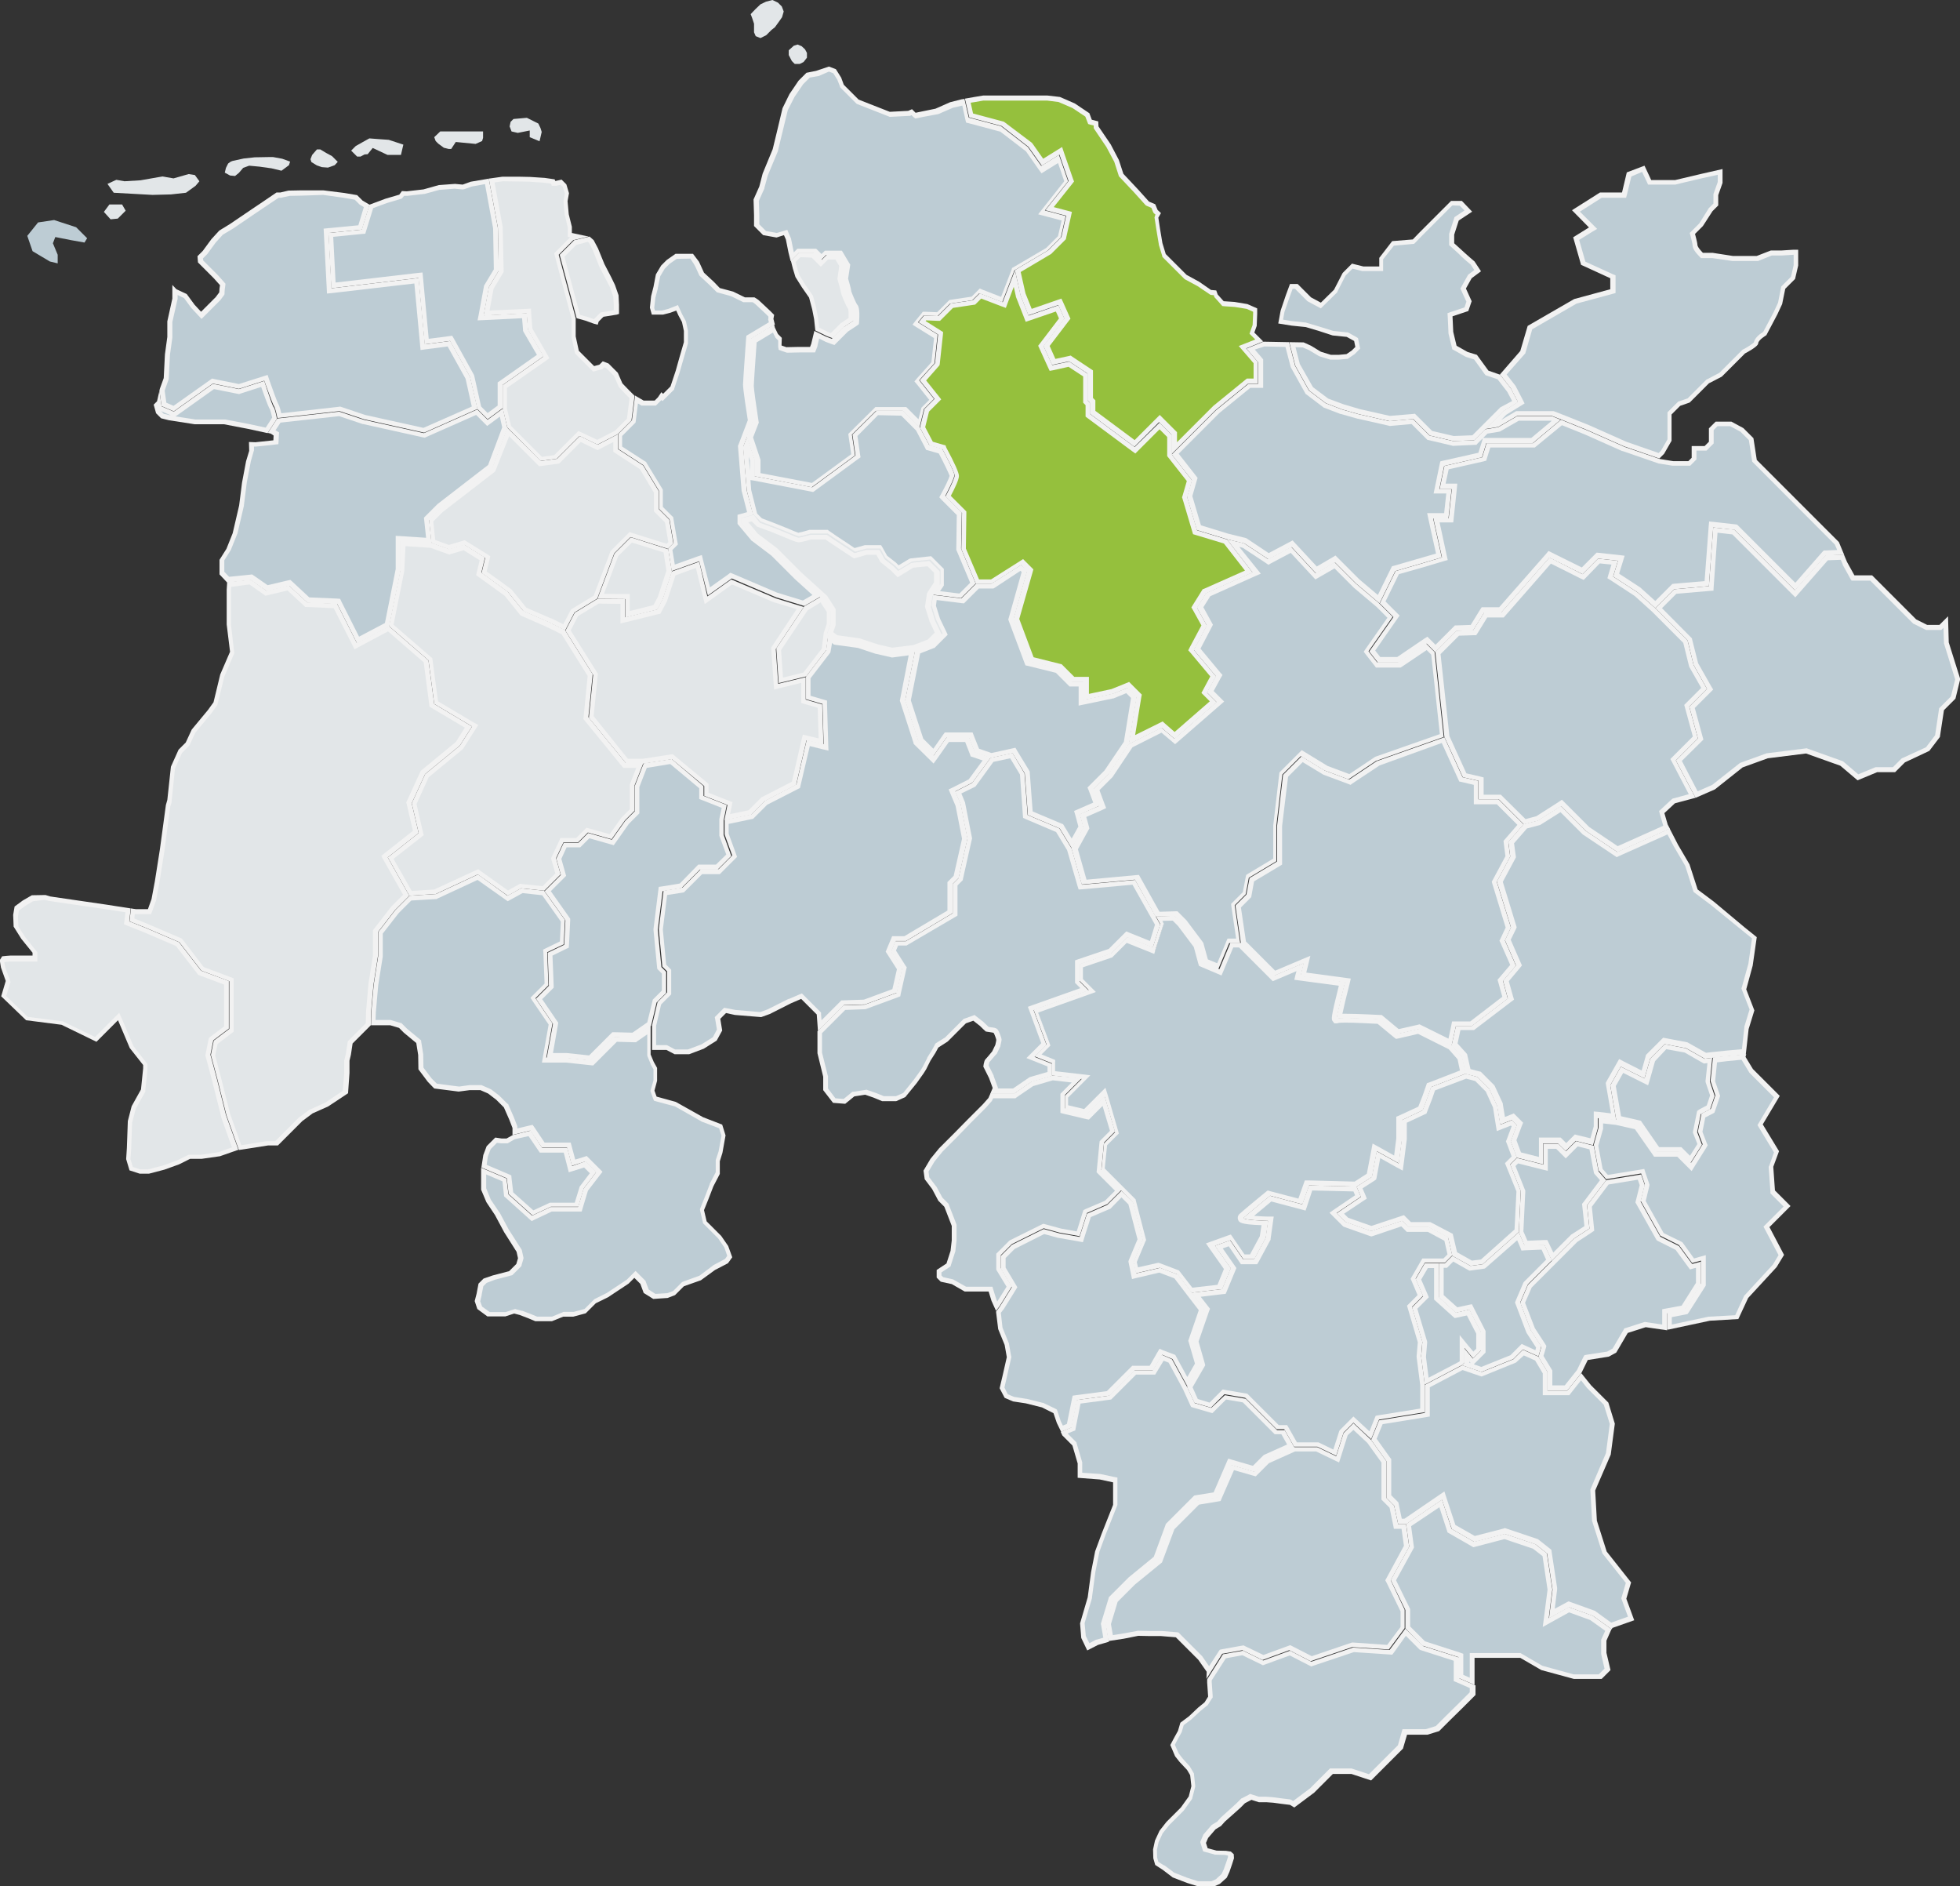 <?xml version="1.0" encoding="utf-8"?>
<!-- Generator: Adobe Illustrator 24.2.3, SVG Export Plug-In . SVG Version: 6.00 Build 0)  -->
<svg version="1.1" id="Ebene_2_1_" xmlns="http://www.w3.org/2000/svg" xmlns:xlink="http://www.w3.org/1999/xlink" x="0px" y="0px"
	 viewBox="0 0 818.8 787.7" style="enable-background:new 0 0 818.8 787.7;" xml:space="preserve">
<rect x="0" y="0" width="818.8" height="787.7" fill="#333333" stroke="none"/>
<style type="text/css">
	.st0{fill:#BDCCD4;}
	.st1{fill:#F2F2F2;}
	.st2{fill:#E2E6E8;}
	.st3{fill:#95C03D;}
</style>
<g id="NewMap">
	<g>
		<path class="st0" d="M678.8,185.7l-15.5-6.9l-9.5-3.8l-5.3-2.1h-15l-8,4.6l-2.3,0.4l5.3-5.3l6.9-4.3l-3.4-6.5l-4.2-5.4l8.1-9.3
			l3-10.3l18.9-11l15.7-4.2v-6l-12.4-5.7l-3-10.3l7.1-4.3l-7.2-7.2l10.4-6.6h9.7l2.1-8.7l6-2.3l2.7,5.6h10.7l11.1-2.6l7.6-1.7v4.3
			l-1.8,5.1v4.1l-2.2,2.2l-4,6.2l-3.7,3.7l0.2,0.6c0.4,1.4,1,3.7,1,4.3c0,1.2,1.6,3.1,2.6,4l0.3,0.3h4.4l8.4,1.3h10.2l5.9-2.3h4.4
			l4.9-0.3h1v5.5l-1.2,5.2l-4.1,4.1l-1.3,6.6l-2,4.2l-4.4,8.4c-1.3,0.8-3.6,2.4-3.7,4.1c-0.3,0.6-2.6,2.2-5,3.4l-0.1,0.1l-9.7,9.7
			l-5.4,2.8l-8,8l-4,1.4l-4,4v11.1l-2.9,5l-1.5,1.5L678.8,185.7L678.8,185.7z"/>
		<path class="st1" d="M686,71.8l2,4.2l0.5,1.1H700l0.2-0.1l11-2.6l6.4-1.4V76l-1.7,4.8l-0.1,0.3V85l-1.8,1.8l-0.2,0.2l-0.1,0.2
			l-3.8,6.1l-3.2,3.2l-0.8,0.8l0.3,1.1c0.4,1.6,0.9,3.6,0.9,4.1c0,1.2,1,2.8,2.9,4.7l0.6,0.6h4.8l8.3,1.2l0.2,0h10.5l0.3-0.1
			l5.5-2.2h4.3l4.8-0.3v4.4l-1.1,4.8l-3.7,3.7l-0.4,0.4l-0.1,0.6l-1.2,6.1l-1.9,4.1l-4.3,8.1c-1.8,1.1-3.6,2.7-3.9,4.4
			c-0.6,0.6-2.5,1.9-4.4,2.9l-0.3,0.1l-0.2,0.2l-9.5,9.5l-5.1,2.7l-0.3,0.1l-0.2,0.2l-7.7,7.7l-3.5,1.2l-0.4,0.1l-0.3,0.3l-3.6,3.6
			l-0.6,0.6v11.3l-2.7,4.7l-1,1l-13.5-4.7l-15.5-6.9h0l0,0l-9.5-3.8l-5.1-2l-0.4-0.1h-15.5l-0.5,0.3l-5.8,3.4l2.2-2.2l6-3.7l1.6-1
			l-0.8-1.6l-2.9-5.6l-0.1-0.2l-0.1-0.1l-3.6-4.6l7.5-8.5l0.3-0.3l0.1-0.4l2.8-9.7l18.5-10.7l14.8-4l1.5-0.4v-7.4l-1.2-0.5
			l-11.4-5.2l-2.6-9.1l5.3-3.3l2.2-1.3l-1.8-1.8l-5.4-5.4l9.1-5.8h10.2l0.4-1.5l1.8-7.4L686,71.8 M687,69.2l-7.4,2.8l-2,8.4h-9.2
			l-11.7,7.4l7.1,7.2l-6.6,4.1l3.3,11.5l12.2,5.6v4.6l-15.1,4.1l-19.4,11.2l-3.1,10.5l-8.5,9.8l4.6,5.9l2.9,5.6l-6.2,3.8l-6,6
			l-1.5,1.5l5.5-0.9l7.9-4.6h14.5l5.1,2l9.4,3.8l15.6,6.9l14.8,5.1l2-2l3.1-5.4v-11l3.6-3.6l4-1.4l8-8l5.4-2.8l9.7-9.7
			c0,0,5.5-2.8,5.5-4.2s3.4-3.4,3.4-3.4l4.6-8.7l2-4.3l1.3-6.4l4.1-4.1l1.3-5.6v-6.6h-2l-4.8,0.3h-4.6l-5.9,2.3h-10l-8.4-1.3h-4.1
			c0,0-2.3-2.3-2.3-3.3s-1-4.6-1-4.6l3.3-3.3l4-6.2l2.4-2.4v-4.3l1.8-5.1v-5.8l-8.8,2l-11,2.6h-10L687,69.2L687,69.2L687,69.2z"/>
	</g>
	<g>
		<polygon class="st0" points="200.3,170.5 197.2,157.2 188.5,141.5 178.3,142.8 175.8,115.1 139.4,119.3 138.3,98.2 152,96.9 
			155.2,86.3 161.4,84 167.5,82.2 168.5,80.9 170,80.9 177.1,80.1 183.5,78.3 190.1,77.8 193.4,78.1 196.8,76.9 203.4,75.8 
			207,95.3 207.4,112.8 203.3,119.6 200.9,132.9 219.2,132 219.6,138.1 225.8,148.7 209.1,160.4 209.1,170.1 203.8,174 		"/>
		<path class="st1" d="M202.6,76.9l3.4,18.5l0.3,17.1l-3.8,6.3l-0.2,0.3l-0.1,0.3l-2.2,11.9l-0.5,2.5l2.5-0.1l16.1-0.8l0.4,4.9
			l0,0.4l0.2,0.4l5.6,9.6l-15.5,10.9l-0.9,0.6v9.7l-4.2,3.1l-2.7-2.7l-2.9-12.9l-0.1-0.3l-0.1-0.2l-8.3-15l-0.7-1.2l-1.3,0.2
			l-8.5,1.1l-2.4-25.7l-0.2-2l-2,0.2l-34.3,4l-1-19.1l12.1-1.2l1.3-0.1l0.4-1.3l2.9-9.4l5.7-2.1l5.7-1.7l0.6-0.2l0.4-0.5l0.5-0.6
			l0.9,0h0.2l0.2,0l7-0.8l0.1,0l0.1,0l6.2-1.7l6.4-0.5l3.1,0.3l0.4,0L194,79l3.1-1.1L202.6,76.9 M204.2,74.6l-0.5,0.1l-7.1,1.2
			l-3.3,1.2l-3.2-0.3l-6.8,0.5l-6.4,1.8l-7,0.8l-2-0.1l-1.1,1.5l-5.8,1.7l-6.7,2.5l-3.2,10.4l-13.9,1.4l1.2,23.1l36.4-4.3l2.6,27.7
			l10.6-1.4l8.3,15l3.1,13.4l4.3,4.3l6.4-4.7v-9.7l17-11.9l-6.5-11.2l-0.5-6.8l-18,0.9l2.2-11.9l4.1-6.8L208,95.2L204.2,74.6
			L204.2,74.6L204.2,74.6z"/>
	</g>
	<polygon class="st2" points="183.1,60 185.4,61.7 187.4,62.2 188.5,62.2 190.4,59.3 198.7,60.1 201.4,58.9 201.8,57.6 201.8,54.9 
		192.4,54.9 183.9,54.9 181.4,57.3 182,58.9 	"/>
	<polygon class="st2" points="149.2,65.4 150.6,65.4 152.3,64.5 153.6,64.4 155.7,61.8 161.9,64.7 167.5,64.7 168.5,60.4 
		162.4,58.4 158.2,58.1 154.3,57.8 151.6,59.3 148.6,61 146.7,62.9 147.8,64 	"/>
	<g>
		<polygon class="st2" points="212.9,178.1 211.1,170.5 211.1,161.4 228.4,149.3 221.6,137.5 221,129.9 203.3,130.8 205.2,120.3 
			209.4,113.4 209,95.2 205.4,75.5 210,74.8 216.9,74.8 221.4,74.9 227.4,75.3 230.9,75.8 231.2,76.6 232.5,76.6 234.6,76.1 
			236.1,77.5 237.1,80.8 236.4,84 237,89.7 238.2,94.9 238.2,98.1 241.8,98.9 239.3,99.4 232.6,106.2 239.8,133.1 239.8,140.8 
			241.1,147.2 248.1,154.2 251.1,153.3 252.2,152.2 253.9,152.8 257.4,156.4 259.3,160.8 262.1,163.7 264.2,165.7 263,175.2 
			257.6,180.5 249.7,184.6 242,181 232.2,190.8 226.3,191.6 		"/>
		<path class="st1" d="M216.8,75.8l4.5,0.1l6,0.4l2.9,0.4l0.3,0.9h2l0.2-0.1l1.5-0.3l0.9,0.8l0.9,2.8l-0.5,2.8l-0.1,0.3l0,0.3
			l0.5,5.5v0.2L236,90l1.2,5v3.9l1,0.2l-5.9,5.9l-0.8,0.8l0.3,1.1l7,26.3v7.6l0,0.2l1.3,6l0.1,0.6l0.4,0.4l6.4,6.4l0.8,0.8l1.1-0.3
			l2.2-0.6l0.5-0.1l0.4-0.4l0.4-0.4l0.8,0.3l3.3,3.3l1.8,4.1l0.1,0.3l0.2,0.3l2.7,2.9l1.7,1.7l-1.1,8.6l-5,5l-7.4,3.8l-6.6-3.1
			l-1.3-0.6l-1,1l-9.1,9.1l-5.1,0.7l-12.9-12.9l-1.7-7.2V162l16.2-11.3l1.5-1.1l-0.9-1.6l-6.2-10.8l-0.5-6.4l-0.1-1.9L220,129
			l-15.5,0.7l1.7-9.1l3.9-6.5l0.3-0.5v-0.6L210,95.2v-0.2l0-0.2l-3.4-18.6l3.5-0.5L216.8,75.8 M216.9,73.8h-7l-5.7,0.8l3.8,20.6
			l0.3,17.9l-4.1,6.8l-2.2,11.9l18-0.9l0.5,6.8l6.5,11.2l-17,11.9v9.7l1.9,8l14,14l6.7-0.9l9.5-9.5l7.5,3.6l8.5-4.4l5.7-5.7
			l1.3-10.3l-2.4-2.4l-2.7-2.8l-1.9-4.4l-3.9-3.9l-2.4-0.9l-1.4,1.4l-2.2,0.6l-6.4-6.4l-1.3-6v-7.6l-7.1-26.5l6.1-6.1l6.4-1.5
			l-7-1.5v-2.6l-1.3-5.2l-0.5-5.5l0.6-3.3l-1.1-3.7l-2-2l-2.6,0.6H232l-0.3-0.7l-4.1-0.6l-6.1-0.4L216.9,73.8L216.9,73.8L216.9,73.8
			z"/>
	</g>
	<polygon class="st2" points="216.3,55.5 221.3,54.5 221.3,57.3 225.4,59 226,56.4 226.3,55.1 225.8,53.5 224.9,51.6 223.1,50.7 
		220.1,49.2 214.5,49.7 213.3,50.9 212.9,52.8 213.7,54.9 	"/>
	<g>
		<path class="st0" d="M152.1,174.2l-10.4-3.4l-25.2,2.8c-0.7-3.5-1.2-4.2-1.4-4.5c-0.4-0.7-2.3-5.8-3.9-10.4l-0.3-0.9l-11.2,3.6
			l-11.1-2.2l-16.2,11.5l-4.1-1.8l-0.8-5.7l0.1-0.6l1.6-4.4l0.5-10.1l1-7.3v-6.4l2.1-9.5v-3.4l0.2,0.2l4.2,2l3.2,4.3l3.4,3.7
			l6.8-6.8l1.7-2.3l0.2-1.9l0.3-1.8l-2.9-3.2l-6.4-6.4l-0.1-1.7l1.9-1.9l3.6-4.9l3.2-3.4l4.3-2.6l9.4-6.4l5.2-3.5l4.7-3.2h1.4
			l3.4-0.8l5.1-0.1h9.3l8.7,1.2l4.9,0.8l2.2,2.2l2.3,1.4l-2.8,9l-14.2,1.4l1.3,25.2l36.4-4.3l2.6,27.7l10.9-1.4l7.9,14.3l2.9,12.5
			l-21.2,9.4L152.1,174.2L152.1,174.2z"/>
		<path class="st1" d="M135,81.4l8.6,1.2l4.6,0.8l1.9,1.9l0.2,0.2l0.2,0.1l1.5,0.9l-2.3,7.6l-12.6,1.2l-1.9,0.2l0.1,1.9l1.2,23.1
			l0.1,2.1l2.1-0.2l34.4-4l2.4,25.7l0.2,2.1l2.1-0.3l9.2-1.2l7.5,13.5l2.6,11.6l-20.2,8.9l-24.4-5.4l-10.1-3.4l-0.4-0.1l-0.4,0.1
			l-24.1,2.7c-0.6-2.8-1.1-3.6-1.3-4c-0.5-1-2.3-5.9-3.8-10.2l-0.6-1.8l-1.9,0.6l-10.1,3.2l-10.4-2.1l-0.8-0.2l-0.7,0.5l-15.4,10.9
			l-3-1.3l-0.7-5l0.1-0.4l1.5-4.2l0.1-0.3V158l0.5-9.8l1-7.2l0-0.1v-6.4l2.1-9.3l0.1-0.2v-1.8l2.7,1.3l3,4.1l0.1,0.1l0.1,0.1
			l2.7,2.9l1.4,1.5l1.5-1.5l6.1-6.1l0.1-0.1l0.1-0.1l1.5-2l0.3-0.5l0-0.6l0.1-1.5l0.2-1.4l0.1-0.9l-0.6-0.7l-2.6-2.9l0,0l0,0
			l-6.1-6.1l-0.1-0.9l1.6-1.6l0.1-0.1l0.1-0.1l3.5-4.8l3-3.3l4.2-2.5l0,0l0,0l9.4-6.4l5.2-3.5l4.5-3h1.2l0.2-0.1l3.2-0.7l5-0.1
			L135,81.4 M135.1,79.5h-9.4l-5.2,0.1l-3.4,0.8h-1.6l-5,3.4l-5.2,3.5L96,93.6l-4.4,2.7l-3.3,3.6l-3.6,4.9l-2.2,2.2l0.2,2.6l6.6,6.6
			l2.6,2.9l-0.2,1.4l-0.1,1.6l-1.5,2l-6.1,6.1l-2.7-2.9l-3.3-4.5l-4.3-2L72,119v5.7l-2.1,9.5v6.5l-1,7.3l-0.5,9.9l-1.6,4.4l-0.2,0.8
			l0.9,6.5l5.1,2.2l16.3-11.6l10.9,2.2l10.6-3.4c0,0,3.6,10.2,4.1,10.7s1.4,4.9,1.4,4.9l25.9-2.9l10.2,3.4l25.2,5.6l22.3-9.9
			l-3.1-13.4l-8.3-15l-10.6,1.4l-2.6-27.7l-36.4,4.3l-1.2-23.1l13.9-1.4l3.2-10.4l-2.9-1.7l-2.3-2.3l-5.3-0.9L135.1,79.5L135.1,79.5
			L135.1,79.5z"/>
	</g>
	<polygon class="st2" points="98.2,73.5 99.8,72.2 101.6,70.1 104.1,69.2 108.4,69.6 113.4,70.3 117.6,71.3 120.7,69 121.2,67.5 
		117.9,66.3 114.1,65.6 112,65.6 106.4,65.7 101.8,66.2 97.2,67.2 96.4,67.5 95.3,68.3 94.4,70.1 93.9,72.1 96.1,73.3 	"/>
	<polygon class="st2" points="63.7,81.4 71.4,81.2 77.7,80.5 81.7,77.6 83.3,75.7 81.4,73.1 78.8,72.7 72.5,74.5 67.8,73.7 
		58.7,75.3 52,75.7 48.6,75.1 44.9,76.8 47.5,80.5 	"/>
	<polygon class="st2" points="132.4,69.1 134.4,69.8 137,70 139.8,69 141.1,67.6 140.2,66.7 138.7,65.2 136.3,63.9 133.8,62.4 
		132.4,62.4 130.4,64.7 129.7,66.5 130.1,67.7 	"/>
	<polygon class="st2" points="49.2,91.3 52.5,88 51,85.4 45.7,85.4 43.4,88.5 46.2,91.6 	"/>
	<g>
		<polygon class="st0" points="141.4,251.1 128.8,250.6 121,243.4 111.6,245.6 105,241 95.3,242.1 92.7,239.3 92.7,233.9 
			95.4,229.4 98.1,222.8 100.8,211.1 102,201.5 103.7,192.6 105,188.2 104.9,185.5 106.7,185.6 115.1,184.7 115.3,181.2 
			113.5,180.1 116.4,175.6 141.6,172.8 151.6,176.2 177.2,181.9 199.1,172.1 203.6,176.6 209.4,172.3 210.9,178.6 204.8,194.8 
			183.4,211.4 178.2,216.5 179.2,225.7 166.4,224.8 166.4,237.7 161.7,260.8 149.6,267.3 		"/>
		<path class="st1" d="M198.9,173.3l3.4,3.4l1.2,1.2l1.4-1l3.9-2.9l1,4.5l-5.9,15.7l-21.1,16.3l-0.1,0.1l-0.1,0.1l-4.8,4.8l-0.7,0.7
			l0.1,0.9l0.8,7.5l-10.6-0.7l-2.1-0.1v13.9l-4.5,22.5l-10.8,5.7l-7.4-14.7l-0.5-1.1l-1.2-0.1l-11.7-0.5l-7.1-6.6l-0.8-0.7l-1,0.2
			l-8.5,2l-5.9-4.1l-0.6-0.4l-0.7,0.1l-8.9,0.9l-2-2.1v-4.8l2.6-4.1l0.1-0.2l0.1-0.2l2.6-6.5l0.1-0.1l0-0.1l2.7-11.6l0-0.1v-0.1
			l1.2-9.5l1.7-8.9l1.2-4.2l0.1-0.3V188l0-1.5l0.6,0h0.2h0.2l7.5-0.8l1.7-0.2l0.1-1.7l0.1-2l0.1-1.2l-1-0.6l-0.5-0.3l2.1-3.2
			l24.5-2.7l9.8,3.3l0.1,0l0.1,0l25.2,5.6l0.6,0.1l0.6-0.3L198.9,173.3 M210.1,170.6l-6.4,4.7l-4.3-4.3l-22.3,9.9l-25.2-5.6
			l-10.2-3.4l-25.9,2.9l-3.9,6l1.2,0.3l1.2,0.8l-0.1,2l-7.5,0.8l-2.7-0.1l0.1,3.7l-1.3,4.3l-1.7,9l-1.2,9.5l-2.7,11.6l-2.6,6.5
			l-2.9,4.6v6.1l3.2,3.4l9.9-1l6.6,4.6l9.4-2.2l7.7,7.1l12.4,0.5l8.3,16.5l13.4-7.1l4.8-23.6v-11.9l12.9,0.9l-1-9.9l4.8-4.8
			l21.6-16.7l6.3-16.8L210.1,170.6L210.1,170.6L210.1,170.6z"/>
	</g>
	<g>
		<polygon class="st2" points="95.5,465.5 91.6,450.1 89.1,440.6 90.2,435.2 96.7,430.2 96.7,409.1 84.6,404.6 75.4,392.7 
			61.3,386.6 55.1,384.2 55.5,380.6 56.5,380.7 62.4,380.7 64.2,375.7 65.6,368.2 67.7,355 70.2,336.6 70.8,334.5 72.2,320.6 
			75.3,313.8 78.3,310.8 80.9,305.3 87.6,297.2 90.1,293.7 92.9,282 97.1,272.3 95.7,260.7 95.7,246.3 95.8,244 104.5,243.1 
			111.2,247.8 120.5,245.6 128,252.6 140.2,253.1 148.7,270 162.5,262.7 178.2,276.3 180.6,294.6 195.9,303.7 191.4,310.6 
			176.9,322.6 171.1,335.4 173.9,347.5 160.8,357.9 169.9,373.9 164.5,379.3 157,388.9 157,399.2 155.1,411.2 154.1,422.8 
			154,427.7 146.5,435.3 145.7,440.3 145.1,442.8 145.1,448.1 144.5,456 136.6,461.2 130.1,464.2 125.6,467.5 115.7,477.4 
			111.9,477.4 100.4,479.2 		"/>
		<path class="st1" d="M104.2,244.1l6,4.2l0.7,0.5l0.9-0.2l8.3-2l6.9,6.4l0.5,0.5l0.7,0l11.2,0.5l7.8,15.4l0.9,1.8l1.8-1l12.2-6.5
			l14.9,12.9l2.3,17.5l0.1,1l0.8,0.5l14,8.3l-3.8,6l-14.2,11.7l-0.4,0.3l-0.2,0.4l-5.6,12.2l-0.3,0.6l0.2,0.7l2.6,11.2l-11.9,9.4
			l-1.3,1.1l0.8,1.5l8.3,14.7l-4.8,4.8l-0.1,0.1l-0.1,0.1l-7.2,9.3l-0.4,0.5v10.6l-1.9,11.9v0.1l0,0.1l-1,11.6v0.1v0.1l-0.1,4.4
			l-7,7l-0.5,0.5l-0.1,0.6l-0.7,4.6l-0.6,2.5l-0.1,0.2v5.3l-0.6,7.5l-7.3,4.9l-6.4,2.9l-0.2,0.1l-0.2,0.1l-4.3,3.2l-0.1,0.1
			l-0.1,0.1l-9.6,9.6h-3.4l-0.2,0l-10.6,1.7l-4.6-12.9l-3.9-15.4l-2.4-9.2l1-4.8l5.9-4.5l0.8-0.6v-22.3l-1.3-0.5l-11.2-4.2
			l-8.8-11.5l-0.3-0.4l-0.5-0.2l-14-6l-5.4-2.2l0.2-1.8h0.1l0.2,0h6.5l0.5-1.3l1.5-4.2l0.1-0.1l0-0.2l1.4-7.5v0l0,0l2.1-13.2
			l2.4-18.3l0.6-2l0-0.2l0-0.2l1.4-13.6l2.9-6.5l2.8-2.8l0.2-0.2l0.2-0.3l2.4-5.2l6.7-8.1l0,0l0,0l2.3-3.2l0.2-0.3l0.1-0.4l2.8-11.4
			l4-9.4l0.2-0.5l-0.1-0.5l-1.3-11.3v-14.3l0.1-1.5L104.2,244.1 M104.8,242.1l-9.9,1l-0.2,3.2v14.5l1.4,11.4l-4.1,9.5l-2.8,11.6
			l-2.3,3.2l-6.8,8.2l-2.5,5.4l-3,3l-3.2,7.1l-1.5,13.9l-0.6,2.1l-2.5,18.5L64.7,368l-1.4,7.5l-1.5,4.2h-5.1l-2-0.3l-0.6,5.4
			l6.8,2.7l14,6l9.2,11.9l11.7,4.4v19.9l-6.5,4.9l-1.2,6l2.6,9.7l3.9,15.5l5.2,14.5l12.2-1.9h4.1l10.2-10.2l4.3-3.2l6.5-2.9l8.3-5.5
			l0.6-8.5V443l0.6-2.5l0.7-4.7l7.6-7.6l0.1-5.2l1-11.6l1.9-12.1v-10l7.2-9.3l5.9-5.9l-9-16l12.9-10.2l-2.9-12.4l5.6-12.2l14.5-11.9
			l5.1-8l-15.8-9.4l-2.4-18.2l-16.5-14.3l-13.4,7.1l-8.3-16.5l-12.4-0.5l-7.7-7.1l-9.4,2.2L104.8,242.1L104.8,242.1L104.8,242.1z"/>
	</g>
	<g>
		<polygon class="st2" points="248.2,134.4 244.7,133.1 241.6,132.2 234.8,106.8 240.4,101.3 246,99.9 247,100.9 248.7,104.3 
			251.3,110.8 254.3,116.5 255.8,119.5 257.3,123.7 257.5,127.5 257.5,130.4 257.4,130.4 251.5,131.4 249,133.8 248.9,134.5 		"/>
		<path class="st1" d="M245.6,101l0.5,0.5l1.6,3.1l2.6,6.6l0,0.1l0.1,0.1l2.9,5.6l1.5,2.9l1.4,4l0.2,3.6v2.1l-4.9,0.8l-0.6,0.1
			l-0.5,0.5l-2,2l-0.3,0.3l-3.1-1.1l-0.1,0l-0.1,0l-2.5-0.7l-6.5-24.3l4.9-4.9L245.6,101 M246.3,98.8l-6.4,1.5l-6.1,6.1l7.1,26.5
			l3.6,1l3.6,1.3l1.6,0.4l0.4-1.3l2-2l5.6-0.9l0.9-0.3v-3.8l-0.2-4l-1.5-4.3l-1.5-3.1l-2.9-5.6l-2.7-6.6l-1.8-3.4L246.3,98.8
			L246.3,98.8L246.3,98.8z"/>
	</g>
	<g>
		<polygon class="st2" points="58.7,489.3 55,488.1 53.8,484.1 54.1,479.7 54.5,468.5 56.1,462.5 60,455.5 61,446.5 61,444.7 
			55.3,437.4 49.8,424.6 40.2,434.1 26.1,427.2 11.5,425.4 1.8,416 3.6,409.8 1.5,404 1,401.3 1.6,400.5 4.4,400.2 14.7,400.2 
			14.7,397.6 9.8,391.6 6.7,386.8 6.6,382.2 7,379.3 10.1,377 13.6,374.9 18.8,374.8 20.8,375.4 44.2,378.8 53.5,380.2 53,385.5 
			60.5,388.5 74.2,394.3 83.4,406.2 94.7,410.5 94.7,429.2 88.4,434.1 87.1,440.6 89.7,450.6 93.6,466 98.5,479.7 91.8,482 
			84.3,483.2 79.3,483.2 74.6,485.5 68.5,487.7 62.2,489.3 		"/>
		<path class="st1" d="M18.7,375.8l1.8,0.5l0.1,0l0.1,0l1.3,0.2l22,3.2l8.4,1.3l-0.4,3.5l-0.2,1.5l1.4,0.6l6.8,2.7l13.5,5.8
			l8.9,11.5l0.3,0.5l0.5,0.2l10.4,3.9v17.5l-5.7,4.3l-0.6,0.5l-0.2,0.7l-1.2,6l-0.1,0.5l0.1,0.5l2.6,9.7l3.9,15.5l0,0.1l0,0.1
			l4.5,12.6l-5.6,2l-7.3,1.1h-5.2l-0.4,0.2l-4.5,2.2l-5.9,2.1l-6.2,1.6h-3.3l-3-1l-1-3.3l0.3-4.2v0v0l0.4-11l1.5-5.8l3.8-6.8
			l0.2-0.4l0-0.4l0.9-8.8v-0.1l0-0.1v-2.1l-0.4-0.5l-5.4-6.9l-4.8-11.3l-1.2-2.7l-2.1,2.1l-8,8l-13.4-6.5l-0.3-0.1l-0.3,0l-14.1-1.8
			l-9-8.7l1.6-5.3l0.2-0.6l-0.2-0.6l-2-5.4l-0.4-2.2l0.1-0.1l1-0.1l1.3-0.1h11.4v-3.9l-0.4-0.5l-4.6-5.7l-2.9-4.5l-0.2-4.2l0.4-2.5
			l2.7-2l3.2-1.9L18.7,375.8 M19,373.8l-5.7,0.1l-3.8,2.2l-3.4,2.5l-0.6,3.5l0.2,4.9l3.2,5.1l4.7,5.8v1.2H4.3l-1.4,0.1l-2,0.2
			l-1,1.6l0.5,3.1l2,5.6l-1.9,6.4l10.4,10l14.8,1.9l14.6,7.1l9-9l4.9,11.6l5.6,7.1v1.4l-0.9,8.8l-3.9,7l-1.6,6.2l-0.4,11.3l-0.3,4.6
			l1.4,4.7l4.3,1.4h3.8l6.5-1.7l6.1-2.2l4.6-2.3h4.8l7.7-1.1l7.7-2.7l-5.2-14.5l-3.9-15.5l-2.6-9.7l1.2-6l6.5-4.9v-19.9L84,405.4
			l-9.2-11.9l-14-6l-6.8-2.7l0.6-5.4l-10.3-1.6l-22-3.2l-1.3-0.2L19,373.8L19,373.8L19,373.8z"/>
	</g>
	<g>
		<path class="st0" d="M103.8,178l-10-1.9H81.5l-10.8-1.7l-2.8-0.7l-1.8-1.8l-0.8-2.8l0.9-0.9l0.3,2l6.1,2.7l16.4-11.6l10.7,2.2
			l9.9-3.2c3.1,8.7,3.7,9.9,3.9,10.1c0.2,0.4,0.7,2.4,1.1,4.1l-3.3,5.1L103.8,178L103.8,178z"/>
		<path class="st1" d="M109.1,161.6c2.6,7.3,3.3,8.9,3.7,9.4c0.2,0.5,0.6,2,0.9,3.4l-2.7,4.2l-7-1.5l-9.9-1.9l-0.2,0H81.6l-8.3-1.3
			l0.5-0.3l15.6-11.1l10,2l0.5,0.1l0.5-0.2L109.1,161.6 M67.3,171.7l4.1,1.8l-0.5-0.1l-2.5-0.6L67.3,171.7 M110.4,159.1l-10.6,3.4
			l-10.9-2.2l-16.3,11.6l-5.1-2.2l-0.9-6.5l-1,4.4l-1.4,1.4l1,3.6l2.1,2.1l3.2,0.8l10.9,1.7h12.2l9.9,1.9l8.3,1.8l3.9-6
			c0,0-0.8-4.4-1.4-4.9S110.4,159.1,110.4,159.1L110.4,159.1L110.4,159.1z"/>
	</g>
	<polygon class="st0" points="20.8,109.2 24.1,110 24.1,106.4 22.1,101.6 23.1,99 29.7,100.3 35.3,101.3 36.4,99.5 31.8,94.9 
		22.6,91.9 15.9,92.9 11.4,98.5 13.6,104.9 	"/>
	<g>
		<polygon class="st2" points="229.7,259 219.4,254.5 213,246.6 207.3,242.5 202.4,238.9 203.9,232.6 194.2,226.5 187.8,228.4 
			181.2,226 180.3,217.3 184.7,212.9 206.5,196.1 212.3,180.4 225.6,193.7 233.2,192.7 242.4,183.4 249.7,186.9 257.2,183 
			257.2,188.2 268,195.1 274.2,205.4 274.2,213.1 278.7,217.6 280.3,226.6 278.8,228.1 263.2,223.2 255.8,230.6 248.7,249.4 
			239.3,255.1 235.7,262 		"/>
		<path class="st1" d="M212.7,182.2l11.8,11.8l0.7,0.7l1-0.1l6.7-0.9l0.7-0.1l0.5-0.5l8.5-8.5l6.2,3l0.9,0.4l0.9-0.5l5.6-2.9v4.1
			l0.9,0.6l10.2,6.6l5.9,9.9v7.8l0.6,0.6l4,4l1.4,8.2l-0.7,0.7l-14.4-4.5l-1.1-0.4l-0.9,0.9l-6.8,6.8l-0.3,0.3l-0.1,0.4l-6.9,18.2
			l-8.9,5.4l-0.5,0.3l-0.3,0.5l-3,5.7l-5.1-2.5l-0.1,0l-0.1,0l-10.1-4.4l-6.2-7.6l-0.2-0.2l-0.2-0.1l-5.6-4.1l-4.4-3.1l1.2-5
			l0.3-1.4l-1.2-0.8l-8.7-5.4l-0.8-0.5l-0.9,0.3l-5.7,1.7l-5.7-2.1l-0.8-7.7l4-4l21.5-16.6l0.4-0.4l0.2-0.5L212.7,182.2
			 M211.9,178.6l-6.3,16.8L184,212.1l-4.8,4.8l1,9.9l7.5,2.7l6.3-1.9l8.7,5.4l-1.5,6.3l5.4,3.9l5.6,4.1l6.5,8l10.6,4.6l6.8,3.4
			l3.9-7.5l9.5-5.8l7.1-18.9l6.8-6.8l15.6,4.9l2.3-2.3l-1.7-9.9l-4.4-4.4v-7.5l-6.5-10.7l-10.5-6.8v-6.3l-8.5,4.4l-7.5-3.6l-9.5,9.5
			l-6.7,0.9L211.9,178.6L211.9,178.6L211.9,178.6z"/>
	</g>
	<g>
		<polygon class="st0" points="224,550.8 221.1,549.6 217.6,548.3 214.9,547.6 211.1,548.8 204.1,548.8 200.4,546.1 199.4,543.3 
			200.1,540.6 200.8,536.6 202.6,534.9 206.2,533.5 213.3,531.7 216.7,528.3 217.5,525.4 216.8,522.3 211.5,514 207.7,506.9 
			204.1,501.6 202.1,496.6 202.1,489.1 210.8,492.8 211.5,499.2 222.2,508.8 230.3,505.1 242.3,505.1 244.8,496.9 250.4,489.6 
			244.9,484.1 239.7,485.7 237.7,478.3 227,478.3 222.1,471 215.2,472.7 215.2,470.8 213.7,467.1 211.5,461.9 208,458.5 
			204.5,455.8 201,454.2 196.3,454.2 191.7,454.8 182,453.6 179.6,451.2 175.9,446.3 175.8,440.6 174.9,435.2 169.4,430.6 
			167.3,428.4 163.2,427.2 156,427.2 156.1,423 157.1,411.4 159,399.4 159,389.6 166,380.6 171.6,375.1 182.3,374.4 199.6,366.4 
			212.1,375.4 218,372.1 227,373.1 235.2,384.7 234.7,394 227.8,397.3 228.3,411.3 222.6,416.9 230,427.8 227.3,442.8 236.4,442.8 
			247.1,444 257,434.1 265.1,434.4 271.1,430.2 271.1,440.7 272.5,444 273.8,446.4 273.8,451.4 272.6,455.6 273.8,459 282.2,461.2 
			293.5,467.6 301.2,470.5 302.4,474.3 301.1,481.2 300,484.8 300,489.9 297.4,495 295.3,500.3 293.3,505.3 294.6,510.6 
			300.8,516.8 303.5,520.7 305,524.8 303.6,526.8 298.4,529.5 292.6,533.8 285.4,536.4 281.6,540.1 278.9,541.1 273.4,541.5 
			270,539.3 268.6,535.6 265.3,532.2 262.2,535.3 253.8,540.8 248.6,543.5 244.4,547.6 239.6,548.9 235.3,548.9 230.6,550.8 		"/>
		<path class="st1" d="M199.5,367.5l11.6,8.2l1,0.7l1.1-0.6l5.1-2.8l8.2,0.9l7.8,11l-0.4,8.3l-5.8,2.8l-1.2,0.6l0.1,1.3l0.5,12.9
			l-4.7,4.7l-1.2,1.2l0.9,1.4l6.7,9.8l-2.4,13.5l-0.4,2.4h10.2l10.2,1.1l1,0.1l0.7-0.7l9.2-9.2l7.3,0.2l0.7,0l0.5-0.4l4.2-2.9v8.8
			l0.1,0.4l1.3,3.1l0,0.1l0,0.1l1.2,2.1v4.6l-1.1,3.8l-0.2,0.6l0.2,0.6l0.9,2.5l0.4,1l1,0.3l7.8,2.1l11.1,6.3l0.1,0.1l0.1,0l7.1,2.7
			l1,3.1l-1.2,6.6l-1.1,3.3l-0.1,0.3v5.1l-2.5,4.8l0,0.1l0,0.1l-2,5.2l-1.9,4.7l-0.2,0.6l0.1,0.6l1.1,4.7l0.1,0.5l0.4,0.4l5.9,5.9
			l2.6,3.8l1.2,3.5l-0.9,1.3l-4.9,2.6l-0.1,0.1l-0.1,0.1l-5.6,4.2l-6.9,2.5l-0.4,0.2l-0.3,0.3l-3.4,3.4l-2.4,0.9l-5,0.3l-2.8-1.8
			l-1.2-3.2l-0.1-0.4l-0.3-0.3l-2.5-2.5l-1.4-1.4l-1.4,1.4l-2.3,2.3l-8.3,5.5l-5,2.5l-0.3,0.2l-0.2,0.2l-3.8,3.8l-4.5,1.2h-4.3
			l-0.4,0.2l-4.4,1.8h-6.2l-2.7-1.1l0,0h0l-3.4-1.3l-0.1,0l-0.1,0l-2.3-0.6l-0.6-0.2l-0.6,0.2l-3.4,1.1h-6.6l-3.2-2.3l-0.8-2.2
			l0.6-2.5l0-0.1v-0.1l0.7-3.6l1.4-1.4l3.4-1.3l6.8-1.8l0.5-0.1l0.4-0.4l3-3l0.4-0.4l0.1-0.5l0.7-2.4l0.1-0.5l-0.1-0.5l-0.6-2.7
			l-0.1-0.3l-0.2-0.3l-5.2-8.1l-3.8-7.1l-0.1-0.1l-0.1-0.1l-3.5-5.2l-1.9-4.7v-5.8l6.8,2.9l0.6,5.5l0.1,0.8l0.6,0.5l9.9,8.9l1,0.9
			l1.2-0.6l7.2-3.4h12.5l0.4-1.4l2.2-7.3l5-6.5l1.1-1.4l-1.2-1.2l-4.5-4.5l-0.9-0.9l-1.2,0.4l-3.6,1.1l-1.5-5.6l-0.4-1.5h-10.9
			l-4.2-6.3l-0.8-1.1l-1.4,0.3l-5,1.2v-0.8l-0.1-0.4l-1.4-3.6v0l0,0l-2.2-5l-0.1-0.4L212,461l-3.2-3.2l-0.1-0.1l-0.1-0.1l-3.4-2.6
			l-0.2-0.1l-0.2-0.1l-3.2-1.4l-0.4-0.2h-5l-0.1,0l-4.3,0.6l-9.3-1.2l-2.2-2.2l-3.4-4.5l-0.1-5.4v-0.1l0-0.1l-0.8-5l-0.1-0.8
			l-0.6-0.5l-5.2-4.3l-2-2l-0.4-0.4l-0.5-0.1l-3.7-1.1l-0.3-0.1h-6.3l0.1-3.1l1-11.4l1.9-12l0-0.1v-9.5l6.7-8.6l5.2-5.2l10.2-0.6
			l0.4,0l0.3-0.2L199.5,367.5 M199.7,365.2l-17.6,8.2l-11,0.7l-5.9,5.9l-7.2,9.3v10l-1.9,12.1l-1,11.6l-0.1,5.2h8l3.7,1.1l2,2
			l5.2,4.3l0.8,5l0.1,6l3.9,5.2l2.7,2.8l10.2,1.3l4.6-0.6h4.5l3.2,1.4l3.4,2.6l3.2,3.2l2.2,5l1.4,3.6v2.9l7.4-1.8l4.9,7.1h10.5
			l2,7.6l5.6-1.8l4.5,4.5l-5.2,6.8l-2.3,7.7h-11.5l-7.7,3.6l-9.9-8.9l-0.8-6.6l-10.6-4.5v9.2l2.2,5.2l3.6,5.4l3.8,7.1l5.2,8.2
			l0.6,2.7l-0.7,2.4l-3,3l-6.9,1.8L202,534l-2.1,2.1l-0.8,4.2l-0.8,3.1l1.1,3.3l4.2,3.1h7.5l3.7-1.2l2.3,0.6l3.4,1.3l3.1,1.3h7
			l4.7-1.9h4.2l5.2-1.4l4.2-4.2l5.1-2.5l8.6-5.7l2.4-2.4l2.5,2.5l1.4,3.8l4,2.5l6-0.4l3.1-1.2l3.7-3.7l7.1-2.5l5.9-4.3l5.4-2.8
			l1.8-2.5l-1.7-4.7l-2.9-4.2l-6.1-6.1l-1.1-4.7l1.9-4.7l2-5.2l2.7-5.2V485l1.1-3.5l1.3-7.3l-1.4-4.5l-8-3.1l-11.4-6.4l-8-2.2
			l-0.9-2.5l1.1-4.1v-5.4l-1.4-2.5l-1.3-3.1v-12.2l-7.4,5.1l-8.2-0.3l-9.8,9.8l-10.3-1.1h-7.9l2.6-14.3l-7.1-10.5l5.4-5.4l-0.5-13.8
			l6.9-3.3l0.5-10.2l-8.7-12.2l-9.7-1l-5.6,3.1L199.7,365.2L199.7,365.2L199.7,365.2z"/>
	</g>
	<g>
		<polygon class="st0" points="213.4,498.2 212.6,491.4 202.1,487 202.8,482.6 204.1,479.2 207.1,476.2 209.4,476.5 211.8,476.5 
			214.6,474.9 221.2,473.3 226,480.3 236.2,480.3 238.3,488.2 244.3,486.3 247.7,489.8 242.9,496 240.8,503.1 229.8,503.1 
			222.6,506.5 		"/>
		<path class="st1" d="M220.8,474.5l4.1,6l0.6,0.9h10l1.6,6.2l0.5,2l2-0.6l4.4-1.4l2.4,2.4l-4.1,5.4l-0.2,0.3l-0.1,0.4l-1.9,6.2
			h-10.4l-0.4,0.2l-6.5,3l-8.4-7.5l-0.7-5.9l-0.1-1.2l-1.1-0.5l-9.2-3.9l0.5-3.5l1.2-3.1l2.6-2.6l1.7,0.2l0.1,0h2.7l0.5-0.3l2.4-1.4
			L220.8,474.5 M221.7,472.2l-7.4,1.8l-2.7,1.5h-2l-2.7-0.4l-3.6,3.6l-1.4,3.7l-0.8,5.2l10.6,4.5l0.8,6.6l9.9,8.9l7.7-3.6h11.5
			l2.3-7.7l5.2-6.8l-4.5-4.5L239,487l-2-7.6h-10.5L221.7,472.2L221.7,472.2L221.7,472.2z"/>
	</g>
	<g>
		<path class="st0" d="M324.6,248.7l-19.1-8.1l-9.2,6.6l-3.5-13.9l-11.4,4.1l-1.3-7.8l2.3-2.3l-1.8-10.7l-4.4-4.4v-7.4l-6.7-11.2
			l-10.3-6.6v-5.3l5.6-5.6l1.1-9.1l2.6,1.5h5.3l1.6-1.6l0.9-1.3l0.6,0.6l4-4l2.2-6.9l1.4-5l2.1-7v-5l-0.8-3.9l-1.6-2.9l-1.3-2.8
			l-3.2,1.2l-2.9,0.7h-3.8l-0.5-2l0.5-4.6l1-3.9l1-5.1l2-3.4l2.1-2.1l3.4-2.3h6.4l1.8,2.8l0.6,1.2l1.6,3.5l4.2,4l2.7,2.7l5.8,1.6
			l5,2.5h4c0.8,0.5,1.3,0.8,1.4,0.9c0.3,0.3,4.1,3.9,4.6,4.3l1.5,1.4l-0.2,1.4l0.4,1.8l-9.6,5.8l0,0.5c0,0.7-1.3,17.7-1.3,19.5
			s1.7,12.7,2,14.9l-4.1,10.7l1.6,18.7l2.5,9.7l-4.2,1.1v2.7l5.4,6.5l8.4,6.3l10,10l8.3,7.5l-5.5,3.2L324.6,248.7L324.6,248.7z"/>
		<path class="st1" d="M288.4,108l1.5,2.3l0.6,1.1l1.5,3.3l0.2,0.4l0.3,0.3l4.1,3.8l2.5,2.5l0.4,0.4l0.5,0.1l5.4,1.5l4.7,2.3
			l0.4,0.2h3.9c0.6,0.4,0.9,0.6,1,0.7c0.6,0.6,3.6,3.3,4.5,4.2l1.1,1.1L321,133l-0.1,0.4l0.1,0.4l0.2,0.8l-8.5,5.1l-0.9,0.5l-0.1,1
			c-0.1,1.8-1.3,17.7-1.3,19.5s1.5,11.8,2,14.8l-3.9,10.2l-0.2,0.4l0,0.4l1.5,18.4v0.2l0.1,0.2l2.2,8.6l-2.5,0.7l-1.5,0.4v3.8
			l0.5,0.6l5.1,6.1l0.1,0.2l0.2,0.1l8.2,6.2l9.9,9.9l0,0l0,0l7.3,6.6l-4,2.3l-10.8-3.3l-18.5-7.9l-1-0.4l-0.9,0.7l-7.6,5.4
			l-2.9-11.4l-0.5-2.1l-2.1,0.7l-9.2,3.3l-1-6.1l1.6-1.6l0.7-0.7l-0.2-1l-1.7-9.9l-0.1-0.6l-0.5-0.4l-3.8-3.8v-7.2l-0.3-0.5
			l-6.5-10.7l-0.2-0.4l-0.4-0.2l-9.6-6.2v-4.4l5.1-5.1l0.5-0.5l0.1-0.7l0.9-7.3l1,0.6l0.5,0.3h6l0.6-0.6l1.3-1.3l0.1-0.1l0.1-0.1
			l0.2-0.2l0.5,0.4l1.4-1.4l3.1-3.1l0.3-0.3l0.1-0.5l2.2-6.6v0l0,0l1.4-4.9l2-6.9l0.1-0.3v-5.2l0-0.2l-0.8-3.7l-0.1-0.3l-0.1-0.2
			l-1.5-2.8l-0.9-2l-0.8-1.7l-1.7,0.7l-2.3,0.9l-2.7,0.7h-2.9l-0.3-1.1l0.5-4.3l1-3.8l0-0.1v-0.1l1-4.9l1.9-3.2l2-2l3-2.1L288.4,108
			 M289.5,106h-7.3l-3.7,2.6l-2.3,2.3l-2.2,3.7l-1,5.2l-1,3.9l-0.5,4.8l0.8,2.9h4.7l3.1-0.8l2.4-0.9l0.9,2l1.5,2.8l0.8,3.7v4.7
			l-2,6.9l-1.4,5l-2.2,6.6l-3.1,3.1l-0.7-0.7l-1.5,2.2l-1.3,1.3h-4.6l-3.6-2.1l-1.3,10.3l-5.7,5.7v6.3l10.5,6.8l6.5,10.7v7.5
			l4.4,4.4l1.7,9.9l-2.3,2.3l1.5,9.4l11.5-4.1l3.6,14.3l10-7.1l18.6,7.9l11.7,3.6l7.1-4.1l-9.3-8.4l-10-10l-8.3-6.3l-5.1-6.1v-1.5
			l4.4-1.2L312,205l-1.5-18.4l4.1-10.7c0,0-2-13.3-2-15.1s1.3-19.4,1.3-19.4l9.8-5.9l-0.6-2.3l0.3-1.7l-1.8-1.8c0,0-4.3-4-4.6-4.3
			c-0.2-0.2-1-0.7-1.8-1.2h-4l-4.9-2.4l-5.6-1.5l-2.5-2.6l-4.1-3.8l-1.5-3.3l-0.6-1.3L289.5,106L289.5,106L289.5,106z"/>
	</g>
	<g>
		<path class="st0" d="M316.3,198v-6.2l-3.1-9.5l2.4-6.3l0-0.3c-0.8-5.3-2-13.6-2-14.9c0-1.4,0.8-12.6,1.2-18.8l8.1-4.9l0,0.1
			l1.4,2.9l1.4,1.4l0,2.5l0.2,1l2.7,1l4.9-0.1h5.9l0.8-2l1-4.3l3.8,1.9l3,1.1l5.2-5.2l4.3-2.9l0-0.5c0.4-5.6-0.4-6.3-0.6-6.6
			c-0.5-0.6-2.5-5.2-2.6-6c0-0.6-0.8-3.5-1.3-5.3l0.9-5.8l-3-5h-6.1l-1.8,1.8l-2.6-2.6h-7l-2.4,2.4l-0.5-1.8l-1.1-5.6l-1.2-2.7
			l-3.8,1.2l-5.1-0.9l-3.3-3.3v-4.2l-0.2-6.3l2.4-5.2l1.4-5.4l4.2-10.2l1.7-7.1l2.4-10l2.9-5.7l3.7-5.5l3-3l3.7-0.7l5.1-1.7l2.4,0.9
			l1.9,3.1l1.2,3.1l6.5,6.5l13.4,5.2l8.1-0.5l1.1-0.5l1,1l0.4,0.3l0.5,0l2.4-0.5l6-1.2l6.1-2.7l4.6-1.1l0.3,0l1.7,7.4l13.9,3.7
			l11,8.5l6.1,8.6l7.1-4.4l3.2,9.3l-10.3,13l9.2,2.4l-1.8,7.7l-5.3,5.3l-14,8.3l-4.9,12.7l-9.2-3.6l-3.2,3.2l-9.3,1.4l-5.1,5.2
			l-5.9-0.3l-3.3,4.1l8.6,5.4l-1.2,11.1l-6.7,7.5l6.2,7.7l-3.8,3.8l-1.6,6.3l-6.1-6.1h-12.1l-10.6,10.6l1.3,8.6l-17.3,12.7
			L316.3,198L316.3,198z"/>
		<path class="st1" d="M346.3,29.9l1.8,0.7l1.7,2.7l1.1,2.8l0.1,0.4l0.3,0.3l6.2,6.2l0.3,0.3l0.4,0.2l13,5.1l0.4,0.2l0.4,0l7.7-0.4
			l0.4,0l0.3-0.1l0.4-0.2l0.5,0.5l0.1,0.1l0.1,0.1l0.1,0.1l0.8,0.6l1-0.2l2.4-0.5l5.9-1.1l0.2,0l0.2-0.1l6-2.6l3.9-0.9l1.3,5.9
			l0.3,1.2l1.2,0.3l13.1,3.5l10.7,8.2l5.4,7.7l1.1,1.5l1.6-1l5.3-3.3l2.6,7.6l-9,11.4l-1.9,2.4l3,0.8l6.8,1.8l-1.5,6.5l-5,5l-13.6,8
			l-0.6,0.3l-0.2,0.7l-4.4,11.4l-7.7-3l-1.2-0.5l-0.9,0.9l-2.5,2.5l-8.7,1.3l-0.6,0.1l-0.5,0.5l-4.6,4.6l-5-0.2l-1,0l-0.6,0.8
			l-2.3,2.8l-1.4,1.8l1.9,1.2l7.1,4.4l-1.1,10.1l-6,6.7l-1.1,1.3l1.1,1.3l5.1,6.4l-2.9,2.9l-0.4,0.4l-0.1,0.5l-1.1,4.3l-4.5-4.5
			l-0.6-0.6h-12.9l-0.6,0.6l-10,9.9l-0.7,0.7l0.1,1l1.1,7.5l-16.4,12l-21.5-4.1v-5.6l-0.1-0.3l-3-9l2.2-5.7l0.2-0.5l-0.1-0.5
			c-1-6.4-2-13.7-2-14.8c0-1.2,0.7-11.2,1.2-18.2l6.8-4.1l0.9,1.8l0.1,0.3l0.2,0.2l1,1l0,2v0.2l0,0.2l0,0.3l0.2,1.2l1.1,0.4l2,0.7
			l0.4,0.1h0.4l4.7-0.1h6.6l0.5-1.3l0.5-1.3l0-0.1l0-0.1l0.7-3l2.6,1.3l0.1,0.1l0.1,0l2.4,0.9l1.2,0.4l0.9-0.9l4.7-4.7l3.8-2.5
			l0.8-0.6l0.1-1c0.4-5.8-0.4-6.8-0.9-7.3c-0.5-0.8-2.1-4.5-2.4-5.5c0-0.4-0.2-1.5-1.3-5.2l0.8-5.2l0.1-0.7l-0.4-0.6l-2.5-4.2
			l-0.6-1h-7.1l-0.6,0.6l-0.8,0.8l-1.6-1.6l-0.6-0.6h-7.9l-0.6,0.6l-0.9,0.9v-0.1l-1.1-5.4l0-0.2l-0.1-0.2l-0.8-1.8l-0.7-1.7
			l-1.7,0.5l-2.7,0.8l-4.5-0.8l-2.8-2.8v-3.8l-0.2-6l2.2-4.9l0.1-0.2l0-0.2l1.4-5.2l4.2-10.1l0.1-0.2l0-0.2l1.7-7l2.4-9.9l2.8-5.5
			l3.6-5.3l2.8-2.8l3.4-0.6l0.1,0l0.1,0L346.3,29.9 M346.3,27.8l-5.4,1.8l-4,0.8l-3.3,3.3l-3.8,5.6l-2.9,5.9l-2.4,10.1l-1.7,7
			l-4.2,10.2l-1.4,5.4l-2.4,5.4l0.2,6.5v4.6l3.8,3.8l5.6,1l3.1-1l0.8,1.8l1.1,5.5l0.9,3.6l3.4-3.4h6.2l3,3l2.2-2.2h5.1l2.5,4.2
			l-0.9,5.6c0,0,1.4,4.6,1.4,5.3s2.2,5.9,2.9,6.6c0.7,0.7,0.3,5.8,0.3,5.8l-4,2.6l-4.9,4.9l-2.4-0.9l-4.9-2.4l-1.3,5.4l-0.5,1.3
			h-5.2l-4.7,0.1l-2-0.7l0-0.3l0.1-2.9l-1.6-1.6l-1.3-2.7l-0.3-1.3l-9.8,5.9c0,0-1.3,17.6-1.3,19.4s2,15.1,2,15.1l-2.4,6.4l3.2,9.7
			v6.9l24,4.6l18.1-13.3l-1.3-8.7l10-9.9h11.2l7,7l1.9-7.8l4.2-4.2l-6.2-7.8l6.4-7.1l1.3-12l-8.2-5.1l2.3-2.8l5.9,0.2l5.2-5.2
			l9.3-1.4l2.9-2.9l9.6,3.7l5.1-13.3l13.8-8.2l5.6-5.6l2-8.9l-8.7-2.3l9.7-12.2l-3.8-11l-7.4,4.6l-5.6-7.9l-11.2-8.7l-13.5-3.6
			l-1.8-7.8l-1.3,0.2l-4.7,1.2l-6.1,2.7l-5.9,1.2l-2.4,0.5l-0.1-0.1l-1.4-1.4l-1.6,0.7l-7.7,0.4l-13-5.1l-6.2-6.2l-1.1-3l-2.2-3.5
			L346.3,27.8L346.3,27.8L346.3,27.8z"/>
	</g>
	<g>
		<path class="st0" d="M391,247.6l2.3-3.5v-6.2l-4.6-4.6l-8.1,0.8l-5.1,3.1l-1.5-1.4l-3.9-3.1l-2.2-4.1h-6.2l-4.5,1.3l-3.5-2.3
			l-4.4-2.9l-3.5-2.4h-7.2l-0.1,0c-1.9,0.5-4.3,1.1-4.7,1.1c-0.4-0.1-2.7-1-4.5-1.8l-6-2.4l-5.3-2l-2.4-2.4l-2.6-10.2l-1.5-18.1
			l0.6-1.5l2.3,6.9v7.6l25.2,4.8l19-13.9l-1.3-8.8l9.3-9.3h10.4l6.6,6.6l4.1,7.8l5.4,1.5c2.3,4.3,4.7,9.2,4.8,10.1
			c0,0.8-1.9,4.9-3.7,8.2l-0.4,0.6l7.1,7.1l-0.2,14.9l6,14.1l-5.3,5.3L391,247.6L391,247.6z"/>
		<path class="st1" d="M376.5,173.6l6.2,6.2l3.8,7.3l0.4,0.8l0.8,0.2l4.5,1.3c2,3.8,4.1,8.1,4.5,9.3c-0.2,1.1-2,4.8-3.6,7.7
			l-0.7,1.3l1,1.1l6.3,6.3l-0.2,14.2v0.4l0.2,0.4l5.6,13.3l-4.5,4.5l-8.1-1l1.3-1.9l0.3-0.5v-6.9l-0.6-0.6l-4-4l-0.7-0.7l-1,0.1
			l-7.4,0.8l-0.5,0.1l-0.4,0.2l-4.3,2.6l-0.9-0.9l-0.1-0.1l-0.1-0.1l-3.7-2.9l-1.9-3.4l-0.6-1h-6.9l-0.3,0.1l-3.9,1.1l-3.1-2.1
			l-4.4-2.9l-3.2-2.2l-0.5-0.4h-7.7l-0.3,0.1c-1.6,0.5-3.6,1-4.3,1.1c-0.7-0.2-2.6-1-4.2-1.7h0l0,0l-6-2.4l-5-1.9l-2-2l-2.5-9.9
			l-0.3-4.1l1.3,0.2l24,4.6l0.9,0.2l0.7-0.5l18.1-13.3l1-0.7l-0.2-1.2l-1.1-7.7l8.6-8.7L376.5,173.6 M312.8,190.8l0.5,1.5v4.4
			L312.8,190.8 M377.3,171.6h-11.2l-10,9.9l1.3,8.7l-18.1,13.3l-24-4.6V192l-3.2-9.7l-1.7,4.4L312,205l2.7,10.6l2.7,2.7l5.5,2l6,2.4
			c0,0,4.3,1.9,4.9,1.9s4.9-1.2,4.9-1.2h6.8l3.2,2.2l4.4,2.9l3.9,2.6l4.8-1.4h5.5l2,3.7l4,3.1l2,2l5.6-3.4l7.4-0.8l4,4v5.4l-3.1,4.6
			l12.3,1.5l6.1-6.1l-6.1-14.6l0.3-15.1l-6.9-6.9c0,0,3.8-7.1,3.8-8.7s-5.1-11-5.1-11l-5.4-1.5l-4-7.5L377.3,171.6L377.3,171.6
			L377.3,171.6z"/>
	</g>
	<g>
		<polygon class="st0" points="281.8,439.4 278.4,437.6 273.1,437.6 273.1,428.4 275.4,419.1 279.4,415 279.4,405.4 277.4,403.4 
			276,388.2 277.9,373 285.4,371.8 293,364.2 300.4,364.2 306.9,357.7 303.5,348.5 303.5,343.4 314.3,341.2 320.1,335.3 
			333.5,328.4 337.7,310.3 345.2,312.2 344.6,293.3 337.7,291.3 337.7,282.9 346.1,272 346.8,266.6 348.8,268.2 358.7,269.6 
			366.3,272.1 372.7,273.5 381,272.5 377,292.6 382.7,310 390,317.3 396,308.8 403.9,308.8 406.4,315 412.2,317 405.5,326.2 
			397.7,330.1 400.3,336.2 403.1,350.2 399.5,366.1 397,368.7 397,380.8 378.1,392.1 373.3,392.1 371.1,397.5 375.7,404.7 
			373.6,414 361,418.6 351.9,418.9 342.4,428.5 342,423.4 334.8,416.1 329.9,418.2 321,422.6 317.7,423.8 307,423 302.8,422.1 
			299.6,425.3 300.4,430.3 298.4,434 293.4,437.2 287.5,439.4 		"/>
		<path class="st1" d="M347.6,268.5l0.4,0.4l0.4,0.3l0.5,0.1l9.5,1.3l7.5,2.5l0.1,0l0.1,0l6.1,1.4l0.3,0.1l0.3,0l6.8-0.9l-3.6,18.5
			l-0.1,0.5l0.2,0.5l5.5,17l0.1,0.5l0.3,0.3l6.3,6.2l1.7,1.7l1.4-1.9l5-7.1h6.8l2,5.1l0.3,0.9l0.9,0.3l4.1,1.4l-5.8,7.9l-6.7,3.4
			l-1.7,0.8l0.7,1.7l2.2,5.2l2.7,13.7l-3.5,15.5l-2,2l-0.6,0.6v11.9L377.8,391h-5.1l-0.5,1.2l-1.8,4.3l-0.4,1l0.6,0.9l4.1,6.4
			l-1.9,8.3l-11.9,4.4l-8.6,0.3l-0.8,0l-0.6,0.6l-7.7,7.7l-0.2-2.5l0-0.7l-0.5-0.5l-6.5-6.5l-1-1l-1.2,0.5l-4.2,1.8l-0.1,0l-0.1,0
			l-8.8,4.4l-3,1.1l-10.4-0.9l-3.6-0.7l-1.1-0.2l-0.8,0.8l-2.4,2.4l-0.7,0.7l0.2,1l0.7,4.2l-1.7,3.2l-4.8,3l-5.6,2.1H282l-3-1.6
			l-0.4-0.2h-4.5v-8.1l2.1-8.9l3.6-3.6l0.6-0.6V405l-0.6-0.6l-1.5-1.5l-1.4-14.7l1.8-14.4l6.4-1l0.6-0.1l0.5-0.5l7.1-7.1h7.4
			l0.6-0.6l5.7-5.7l0.9-0.9l-0.4-1.2l-3.1-8.5v-4.1l9.6-2l0.6-0.1l0.4-0.4l5.5-5.5l12.9-6.6l0.8-0.4l0.2-0.9l3.9-16.6l5.2,1.3
			l2.6,0.6l-0.1-2.6l-0.5-16.8l0-1.5l-1.4-0.4l-5.5-1.6v-7.3l8-10.4l0.3-0.4l0.1-0.5L347.6,268.5 M346,264.7l-0.9,6.9l-8.4,11v9.4
			l6.9,2l0.5,16.8l-7.1-1.8l-4.3,18.6l-13.1,6.8l-5.7,5.7l-11.2,2.3v6.1l3.2,8.8l-5.7,5.7h-7.4l-7.7,7.7l-7.9,1.3l-2,16.1l1.5,15.6
			l2,2v8.8l-4,4l-2.3,9.7v10.3h6l3.4,1.8h6.1l6.1-2.3l5.4-3.4l2.3-4.2l-0.8-4.9l2.4-2.4l3.7,0.8l11,0.9l3.6-1.3l8.9-4.5l4.2-1.8
			l6.5,6.5l0.5,6.9l10.8-10.8l8.9-0.3l13.3-4.9l2.3-10.2l-4.6-7.1l1.8-4.3h4.3l19.6-11.7v-12.2l2.4-2.4l3.7-16.5l-2.8-14.3l-2.3-5.4
			l7.1-3.6l7.7-10.5l-6.6-2.3l-2.5-6.4h-9.2l-5.6,7.9l-6.3-6.2l-5.5-17l4.2-21.2l-9.5,1.2l-6.1-1.4l-7.7-2.5l-9.7-1.4L346,264.7
			L346,264.7L346,264.7z"/>
	</g>
	<g>
		<polygon class="st0" points="665.9,673.9 655.4,670.1 648.3,674 649.6,663.8 647.2,648.2 641.9,644.1 628.7,639.6 616.1,642.9 
			607.3,637.9 602.9,624.8 587,635.5 584.8,635.5 583.3,628.2 580.2,625.1 580.2,609.9 573.9,601.2 576.8,594 596.2,590.9 
			596.2,579 610.9,571.3 619,574 632.8,568.5 636.4,564.9 642,567.4 645.5,573.3 645.5,581.6 655.2,581.6 660.6,574.9 663.9,579.1 
			670.9,586.1 673.5,594.5 671.8,607.1 665.3,622.1 666,635.1 670.2,648.3 680.2,661 678.2,667.6 681.3,676 672.9,679 		"/>
		<path class="st1" d="M636.6,566.1l4.7,2.1l3.2,5.4v9.1h11.1l0.6-0.8l4.3-5.4l2.5,3.2l0.1,0.1l0.1,0.1l6.8,6.8l2.5,8l-1.6,12.2
			l-6.3,14.7l-0.2,0.4l0,0.5l0.7,12.6v0.2l0.1,0.2l4.1,12.9l0.1,0.3l0.2,0.3l9.6,12.1l-1.7,5.8l-0.2,0.6l0.2,0.6l2.6,7.1l-7,2.5
			l-6.5-4.7l-0.2-0.2l-0.3-0.1l-10-3.6l-0.8-0.3l-0.8,0.4l-5,2.7l1-8.1l0-0.3l0-0.3l-2.3-15.1l-0.1-0.8l-0.6-0.5l-4.8-3.8l-0.3-0.2
			l-0.3-0.1l-12.8-4.3l-0.6-0.2l-0.6,0.2l-12,3.1l-8.1-4.6l-3.8-11.5l-0.8-2.5l-2.2,1.5l-14.5,9.9h-1.1l-1.3-6.2l-0.1-0.6l-0.4-0.4
			l-2.6-2.6v-15.1l-0.4-0.5l-5.7-8l2.5-6.1l18-2.9l1.7-0.3v-12.2l13.7-7.2l7.3,2.5l0.7,0.2l0.7-0.3l13.3-5.4l0.4-0.2l0.3-0.3
			L636.6,566.1 M636.2,563.7l-4,4L619,573l-8.2-2.8l-15.6,8.2v11.7l-19.1,3.1l-3.3,8.2l6.4,8.9v15.3l3.2,3.2l1.7,7.8h3.3l15-10.2
			l4.1,12.2l9.4,5.4l12.8-3.3l12.8,4.3l4.8,3.8l2.3,15.1l-1.5,12l8.4-4.6l10,3.6l7.8,5.6l0.3-0.6l9.1-3.2l-3.3-9l2-6.8l-10.2-12.9
			l-4.1-12.9l-0.7-12.6l6.5-15l1.7-12.9l-2.7-8.8l-7.2-7.2l-4.1-5.1l-5.9,7.3h-8.2V573l-3.8-6.4L636.2,563.7L636.2,563.7
			L636.2,563.7z"/>
	</g>
	<g>
		<polygon class="st0" points="697.5,549.3 704.4,548 711.6,536.7 711.6,525.6 707.3,526.8 702.1,519.6 694.3,515.7 686.5,501.7 
			688.2,494.8 686.3,489.4 671.3,491.8 668.7,488.7 666.7,478.4 668.7,471.4 668.7,468.1 675.2,468.8 683.6,470.8 691.5,482.1 
			701.2,482.1 706.5,487.5 712.4,478.2 710.3,472.7 711.7,466 715.5,464 717.6,457.6 715.5,451.6 716.5,442.7 721.4,442.1 
			728.3,441.5 728.3,441.9 731.6,447.4 742.3,458.1 735.3,469.9 742.2,481.2 739.9,487.4 740.6,497.9 746.6,503.9 738,512.6 
			744.2,524.3 741.4,528.8 729.5,541.8 725.6,550.2 714.2,550.9 697.5,554.5 		"/>
		<path class="st1" d="M727.5,442.6l0.1,0.1l3.1,5.1l0.1,0.2l0.2,0.2l10.1,10.1l-6.3,10.6l-0.6,1l0.6,1l6.3,10.4l-2,5.6l-0.2,0.4
			l0,0.4l0.7,9.9l0,0.8l0.5,0.5l5,5l-7.4,7.4l-1,1l0.7,1.3l5.6,10.6l-2.4,4L728.8,541l-0.2,0.2l-0.1,0.3l-3.6,7.8l-10.7,0.6h-0.2
			l-0.2,0l-15.4,3.3v-3.1l5.7-1.1l0.9-0.2l0.5-0.7l6.8-10.7l0.3-0.5v-12.7l-2.5,0.7l-2.4,0.7l-4.6-6.4l-0.3-0.4l-0.4-0.2L695,515
			l-7.5-13.4l1.5-6.2l0.1-0.6l-0.2-0.6l-1.5-4.4l-0.5-1.6l-1.7,0.3l-13.5,2.2l-2.2-2.5l-1.8-9.7l1.9-6.7l0.1-0.3v-2.3l5.3,0.6l8,1.8
			l7.4,10.6l0.6,0.9h9.7l4.2,4.2l1.8,1.8l1.3-2.1l4.9-7.8l0.5-0.9l-0.4-0.9l-1.8-4.7l1.2-6l3.1-1.6l0.7-0.4l0.3-0.8l1.9-5.6l0.2-0.6
			l-0.2-0.6l-1.9-5.5l0.8-7.9l4.1-0.5L727.5,442.6 M729.5,440.3l-8.1,0.7l-5.8,0.6l-1,9.9l2,6l-1.9,5.6l-3.9,2l-1.5,7.5l2,5.3
			l-4.9,7.8l-4.8-4.8h-9.5l-7.8-11.2l-8.8-2l-7.7-0.9v4.2l-2,7.1l2,10.7l3.2,3.7l14.6-2.4l1.5,4.4l-1.7,7l8.2,14.6l7.8,3.9l5.5,7.5
			l3.7-1v9.5l-6.8,10.7l-7.3,1.4v7.1l0.5,0.1l17.3-3.7l11.9-0.7l4.1-8.8l11.9-12.9l3.1-5.1l-6.1-11.6l8.8-8.8l-6.5-6.5l-0.7-9.9
			l2.4-6.5l-6.8-11.2l7.1-11.9l-11.2-11.2l-3.1-5.1L729.5,440.3L729.5,440.3L729.5,440.3z"/>
	</g>
	<g>
		<path class="st0" d="M348.6,459.7L345,455v-5.4l-2.4-9.8v-8.6l10.2-10.2l8.7-0.3l13.9-5.1l2.5-11.1l-4.5-7.1l1.3-3.2h3.9
			l20.4-12.2v-12.4l2.3-2.3l3.8-16.9l-2.9-14.6l-2-4.6l6.5-3.3l7.6-10.4l8.1-1.8l4.6,7.6l1.3,17.7l13.5,5.7l4.9,8l4.5,15.7l22.4-2.1
			l9.9,17.7l-2.6,8.3l-10.3-4.2l-7.1,7.1l-13.6,4.6v8.3l3,3l-22.4,8l5.5,14.9l-5.6,5.6l8,3.2v3.7l-8.1,2.4l-7,4.8h-8.2l0.6-1.4
			l-1.7-4.5l-2.3-4.6c0.1-1,0.3-1.9,0.5-2.2c0.7-0.7,2.8-3.2,2.9-3.4l0.1-0.1l1.4-2.9l0-0.1c0.2-0.9,0.5-2,0.5-2.4
			c0-0.5-1-3.1-1.4-3.5c-0.3-0.3-0.7-0.4-2.5-0.6c-0.3,0-0.8-0.1-1-0.1c-0.6-0.6-2.2-2.2-2.2-2.2l-3.3-2.5l-3.8,1.3l-7.7,7.7l-4,2.5
			l-1.4,2.5l-2,3.2L386,446l-1,1.5l-2.9,4.1l-4.6,5.7l-3.4,1.5l-5.5,0l-3.4-1.4l-3.7-1.3l-5,0.8l-3.7,3.1L348.6,459.7L348.6,459.7z"
			/>
		<path class="st1" d="M422,316.7l4.1,6.8l1.2,16.9l0.1,1.2l1.1,0.5l12.7,5.4l4.6,7.6l4.3,14.8l0.5,1.6l1.6-0.1l20.9-1.9l9.4,16.7
			l-2.1,6.8l-8.7-3.5l-1.2-0.5l-0.9,0.9l-6.4,6.4l-12.7,4.3l-1.4,0.5v9.4l0.6,0.6l1.6,1.6l-20,7.1l-1.9,0.7l0.7,1.9l4.9,13.3
			l-4.1,4.1l-2.1,2.1l2.8,1.1l6,2.4v2.3l-7.2,2.1l-0.3,0.1l-0.3,0.2l-6.6,4.5h-6.4l0.1-0.3l-0.3-0.8l-1.5-4.1l0-0.1l0-0.1l-2.1-4.2
			c0.1-0.6,0.2-1.1,0.3-1.4c0.8-0.8,2.6-3.1,2.9-3.3l0.2-0.2l0.1-0.2l1.3-2.7l0.1-0.2l0-0.2c0.5-2,0.5-2.4,0.5-2.6
			c0-0.8-1.1-3.6-1.7-4.3c-0.6-0.6-1.3-0.7-3-0.9c-0.2,0-0.5-0.1-0.7-0.1c-0.7-0.7-2-1.9-2-1.9l-0.1-0.1l-0.1-0.1l-2.8-2.2l-0.9-0.7
			l-1,0.4l-3.1,1.1l-0.4,0.1l-0.3,0.3l-2.3,2.3l-3.5,3.5l-1.7,1.7l-3.7,2.3l-0.4,0.3l-0.2,0.5l-1.2,2.2l-2,3.2l0,0.1l0,0.1l-1.8,3.5
			l-0.9,1.5l-2.9,4l-4.4,5.5l-3,1.3l-5.1,0l-3.2-1.3h0l0,0l-3.5-1.2l-0.5-0.2l-0.5,0.1l-4.5,0.7L356,456l-0.4,0.4l-3.2,2.6l-3.4-0.3
			l-3.1-4.1v-5.2l-0.1-0.2l-2.4-9.6v-8.1l9.7-9.7l8.1-0.3h0.3l0.3-0.1l13.3-4.9l1-0.4l0.2-1.1l2.3-10.2l0.2-0.8l-0.5-0.7l-4-6.3
			l0.9-2.1h3.5l0.5-0.3L399,383l1-0.6v-12.6l1.8-1.8l0.4-0.4l0.1-0.6l3.7-16.5l0.1-0.4l-0.1-0.4l-2.8-14.3l0-0.2l-0.1-0.2l-1.5-3.6
			l5.5-2.7l0.4-0.2l0.3-0.4l7.2-9.9L422,316.7 M423,314.5l-9.2,2l-7.7,10.5l-7.1,3.6l2.3,5.4l2.8,14.3l-3.7,16.5l-2.4,2.4v12.2
			l-19.6,11.7H374l-1.8,4.3l4.6,7.1l-2.3,10.2l-13.3,4.9l-8.9,0.3l-10.8,10.8v9.2l2.4,9.8v5.6l4.1,5.3l5.1,0.4l3.8-3.1l4.5-0.7
			l3.5,1.2l3.6,1.5l5.9,0l3.8-1.7l4.8-5.9l2.9-4.1l1-1.6l1.8-3.6l2.1-3.3l1.2-2.2l3.9-2.5l1.8-1.8l3.5-3.5l2.3-2.3l3.1-1.1l2.8,2.2
			c0,0,2.2,2.2,2.4,2.3s3.1,0.4,3.3,0.6c0.2,0.2,1.1,2.5,1.1,2.9s-0.4,2.1-0.4,2.1l-1.3,2.7c0,0-2.1,2.6-2.8,3.3
			c-0.7,0.7-0.9,3.1-0.9,3.1l2.4,4.8l1.5,4.1l-1,2.4h10l7.1-4.9l8.7-2.5v-5.1l-7.3-2.9l5-5l-5.4-14.5l23-8.2l-3.8-3.8v-7.1l13.1-4.5
			l6.8-6.8l10.7,4.3l3.1-9.7l-10.5-18.6l-22.2,2l-4.3-15.1l-5.1-8.4l-13.3-5.6l-1.3-17.4L423,314.5L423,314.5L423,314.5z"/>
	</g>
	<g>
		<polygon class="st0" points="701.4,317.7 710.4,308.6 706.9,295.4 714.4,287.8 708.5,277.3 705.9,267 692.9,254 699.8,247 
			714.8,245.7 716.6,221.4 724.2,222.3 750,248.1 763.1,233 769.7,232.7 770.8,235.2 774.1,241.5 781.7,241.5 799.9,259.7 
			804.9,262.1 810.6,262.1 812.8,259.9 813,268.6 817.8,283.8 815.9,291.4 811.1,296.2 809.3,307.5 805.2,312.9 795.1,317.6 
			791.2,321.5 783.9,321.5 776.1,324.8 769.3,319 754.6,313.7 738.3,315.8 727.5,319.6 715.9,328.8 708.8,331.9 		"/>
		<path class="st1" d="M717.5,222.5l6.2,0.7l24.8,24.8l1.5,1.5l1.4-1.6l12.2-13.9l5.4-0.2l0.8,1.9l0,0.1l0,0.1l3.1,5.6l0.6,1h7.8
			l17.8,17.8l0.2,0.2l0.3,0.1l4.6,2.3l0.4,0.2h6.4l0.6-0.6l0.3-0.3l0.2,6.2v0.3l0.1,0.3l4.6,14.8l-1.8,7.1l-4.4,4.4l-0.5,0.5
			l-0.1,0.6l-1.6,10.7l-3.8,5l-9.8,4.5l-0.3,0.1l-0.2,0.2l-3.5,3.5h-7.1l-0.4,0.1l-7,2.9l-6.2-5.3l-0.3-0.2l-0.3-0.1l-14.3-5.1
			l-0.5-0.2l-0.5,0.1l-16,2l-0.2,0l-0.2,0.1l-10.5,3.8l-0.3,0.1l-0.3,0.2l-11.4,9l-6.1,2.7l-6.6-12.7l8.2-8.1l0.8-0.8l-0.3-1.1
			l-3.3-12.1l6.6-6.6l1.1-1.1l-0.8-1.3l-5.5-9.7l-2.5-9.9l-0.1-0.5l-0.4-0.4L694.3,254l6-6l13.8-1.2l1.7-0.1l0.1-1.7L717.5,222.5
			 M715.7,220.3l-1.8,24.5l-14.5,1.3l-7.9,7.9l13.5,13.5l2.5,10.2l5.6,10l-7.4,7.4l3.6,13.3l-9.2,9.2l8.2,15.6l0.3-0.1l7.8-3.4
			l11.6-9.2l10.5-3.8l16-2l14.3,5.1l7.2,6.1l8.2-3.4h7.5l4.1-4.1l10.2-4.8l4.4-5.8l1.7-11.2l4.8-4.8l2-8.2l-4.8-15.3l-0.3-10.9
			l-3.6,3.6h-5.1l-4.6-2.3l-18.4-18.4h-7.4l-3.1-5.6l-1.3-3.1l-7.7,0.3l-12.8,14.6l-25.3-25.3L715.7,220.3L715.7,220.3L715.7,220.3z
			"/>
	</g>
	<g>
		<polygon class="st0" points="634.5,482.7 632.3,476.8 635,469.8 631.9,466.7 627.7,468.4 626.6,461.7 623.1,454.2 617.8,448.9 
			613.2,447.6 611.7,441.1 607.6,436.4 609.1,429.5 615.2,429.5 631.1,417.4 629,409.9 634.4,403.4 629.8,392.8 632.3,387.5 
			626.4,368.4 632,358 631.3,352 637.1,345.2 642.9,343.7 652,337.9 662,347.9 675.5,357 697.1,347.3 700.2,353.3 704.9,361.4 
			708.4,372.2 715.4,377.5 728.3,388 733,391.7 731.4,403 728.6,413.1 732,421.9 729.7,429.5 728.5,439.5 721.2,440.1 712.5,441.1 
			704.8,436.8 695.1,434.9 688.6,441.5 686.5,448.9 676.8,444.1 671.8,453 674.2,466.7 666.7,465.9 666.7,471.1 665,477.2 
			658.1,475.5 654.2,479.4 651.5,476.7 643.8,476.7 643.8,485.1 		"/>
		<path class="st1" d="M651.9,339.2l9.3,9.3l0.1,0.1l0.2,0.1l13,8.7l0.9,0.6l1-0.5l20.2-9l2.7,5.1l0,0l0,0l4.7,8l3.3,10.3l0.2,0.6
			l0.5,0.4l6.8,5.1l12.9,10.5l4.2,3.4l-1.5,10.6l-2.7,9.7l-0.2,0.6l0.2,0.6l3.2,8.2l-2.2,7.2l0,0.2l0,0.2l-1,9l-6.6,0.6l-5.8,0.6
			l-2.6,0.3l-7.3-4.1l-0.3-0.2l-0.3-0.1l-9-1.7l-1-0.2l-0.8,0.8l-6,6l-0.4,0.4l-0.1,0.5l-1.7,6l-7.7-3.9l-1.7-0.9l-0.9,1.6l-4.4,7.8
			l-0.3,0.6l0.1,0.7l2.1,12l-5-0.6l-2.2-0.2v6.2l-1.4,5l-5.4-1.3l-1.1-0.3l-0.8,0.8l-2.8,2.8l-1.7-1.7l-0.6-0.6h-9.1v8.1l-7.5-1.9
			l-1.9-5.1l2.3-6.1l0.5-1.2l-0.9-0.9l-2.1-2.1l-0.9-0.9l-1.2,0.5l-2.5,1l-0.9-5.4l0-0.3l-0.1-0.2l-3.3-7.1l-0.2-0.3l-0.2-0.2l-5-5
			l-0.4-0.4l-0.5-0.1l-3.8-1l-1.3-5.7l-0.1-0.5l-0.3-0.4l-3.7-4.1l1.2-5.6h5.7l0.5-0.4l15.1-11.5l1.1-0.8l-0.4-1.3l-1.8-6.4l4.7-5.6
			l0.8-1l-0.5-1.1l-4.2-9.6l2.2-4.5l0.3-0.7l-0.2-0.7l-5.6-18.3l5.2-9.7l0.3-0.6l-0.1-0.6l-0.7-5.2l5.4-6.2l5.3-1.4l0.3-0.1l0.3-0.2
			L651.9,339.2 M652.1,336.6l-9.7,6.1l-5.9,1.5l-6.4,7.4l0.8,6.1l-5.6,10.5l5.9,19.1l-2.5,5.4l4.6,10.5l-5.4,6.4l2,7.4l-15.1,11.5
			h-6.6l-1.8,8.2l4.3,4.9l1.5,6.9l4.9,1.3l5,5l3.3,7.1l1.3,7.8l4.8-1.9l2.1,2.1l-2.5,6.8l2.5,6.8l11,2.8v-8.7h6.3l3.2,3.1l4.2-4.2
			l7.2,1.8l2-7.1v-4.2l7.7,0.9l-2.5-14.6l4.4-7.8l9.9,4.9l2.4-8.3l6-6l9,1.7l7.8,4.4l3.2-0.4l5.8-0.6l8.1-0.7l1.2-10.7l2.4-7.8
			l-3.4-8.8l2.7-9.9l1.7-11.9l-5.1-4.1L716,376.6l-6.8-5.1l-3.4-10.5l-4.8-8.2l-3.5-6.8l-21.9,9.8l-13-8.7L652.1,336.6L652.1,336.6
			L652.1,336.6z"/>
	</g>
	<g>
		<polygon class="st0" points="663.3,346.4 652.3,335.4 642.1,341.9 636.9,343.2 626.5,332.9 618.7,332.9 618.7,325.4 611.8,323.8 
			604.4,307.6 600.6,272.7 609,264.4 616,264.1 620.6,256.8 627.6,256.8 647.5,234 661.3,240.9 668,234.2 674.6,234.9 672.7,241.1 
			683.5,248.1 690.8,254.7 704.1,268 706.6,278.1 711.9,287.5 704.6,294.8 708.2,308 698.9,317.3 706.8,332.5 699.2,334.6 
			694.2,339.2 695.7,344.7 696.2,345.5 675.7,354.7 		"/>
		<path class="st1" d="M668.3,235.3l4.9,0.5l-1.3,4.3l-0.4,1.4l1.3,0.8l10.1,6.6l7.2,6.5l13.1,13.1l2.4,9.7l0.1,0.3l0.1,0.2l4.9,8.6
			l-6.3,6.3l-0.8,0.8l0.3,1.1l3.3,12.1l-8.4,8.4l-1,1l0.7,1.3l7,13.4l-6.2,1.7l-0.5,0.1l-0.4,0.3l-4.4,4.1l-0.9,0.8l0.3,1.2l1.4,4.8
			l0,0.2l-19,8.5l-11.9-8l-10.3-10.3l-1.1-1.1l-1.3,0.9l-9.4,6l-4.5,1.2l-9.7-9.6l-0.6-0.6h-7.2v-7.2l-1.5-0.4l-5.7-1.3l-7.1-15.6
			l-3.7-34.2l7.7-7.7l6.1-0.2l1.1,0l0.6-0.9l4-6.5h6.9l0.6-0.7l19.1-21.8l12.4,6.2l1.3,0.6l1-1L668.3,235.3 M647.3,232.8l-20.2,23
			H620l-4.6,7.4l-6.9,0.2l-8.9,8.9l3.8,35.5l7.7,16.8l6.6,1.5v7.7h8.4l10.5,10.5l5.9-1.5l9.7-6.1l10.5,10.5l13,8.7l21.9-9.8
			l-0.9-1.7l-1.4-4.8l4.4-4.1l8.6-2.3l-8.2-15.6l9.2-9.2l-3.6-13.3l7.4-7.4l-5.6-10l-2.5-10.2l-13.5-13.5l-7.4-6.6l-10.2-6.6l2-6.6
			l-8.3-0.9l-6.5,6.5L647.3,232.8L647.3,232.8L647.3,232.8z"/>
	</g>
	<g>
		<polygon class="st0" points="647.5,579.6 647.5,572.7 643.8,566.5 645,562.3 640.4,555.2 636.1,544.1 639.1,537.2 658.3,518 
			665,513.6 664,503.7 671.5,493.8 684.9,491.6 686.1,494.9 684.3,502 692.9,517.2 700.8,521.2 706.5,529 709.6,528.2 709.6,536.1 
			703.2,546.2 695.5,547.7 695.5,554.4 687.4,553.2 679.3,555.8 674.5,564.1 671.8,565.6 662.6,567 659.7,572.8 654.2,579.6 		"/>
		<path class="st1" d="M684.2,492.7l0.8,2.3l-1.6,6.4l-0.2,0.8l0.4,0.7l8.2,14.6l0.3,0.5l0.5,0.3l7.4,3.7l5.2,7.1l0.8,1.1l1.3-0.4
			l1.2-0.3v6.3l-6,9.5l-6.5,1.2l-1.6,0.3v6.4l-6.7-1l-0.5-0.1l-0.4,0.1l-7.5,2.4l-0.7,0.2l-0.4,0.7l-4.5,7.7l-2.3,1.3l-8.5,1.3
			l-1,0.2l-0.5,0.9l-2.6,5.3l-5.1,6.4h-5.2v-6.2l-0.3-0.5l-3.4-5.6l1-3.3l0.2-0.9l-0.5-0.8l-4.3-6.6l-4.1-10.6l2.8-6.4l9.8-9.8
			l9.2-9.2l6.1-4l1-0.7l-0.1-1.2L665,504l7-9.3L684.2,492.7 M685.6,490.5l-14.6,2.4l-8,10.5l1,9.7l-6.3,4.1l-9.4,9.4l-10,10
			l-3.2,7.5l4.4,11.6l4.4,6.8l-1.2,4.2l3.8,6.4v7.7h8.2l5.9-7.3l2.7-5.5l8.8-1.4l3.1-1.7l4.8-8.2l7.5-2.4l9,1.3v-7.1l7.3-1.4
			l6.8-10.7v-9.5l-3.7,1l-5.5-7.5l-7.8-3.9l-8.2-14.6l1.7-7L685.6,490.5L685.6,490.5L685.6,490.5z"/>
	</g>
	<g>
		<polygon class="st0" points="594.7,566.6 595.2,560.4 591,546.2 595.7,541.6 592.5,534.3 595.8,528.6 600.1,528.6 600.1,542.3 
			608,549.3 613.3,548.1 617.7,556.6 617.7,563.6 615.5,565.9 610.8,560.2 610.8,568.7 610.2,569.4 596,576.8 		"/>
		<path class="st1" d="M599.1,529.6v13.2l0.7,0.6l7.1,6.4l0.8,0.7l1-0.2l4.1-0.9l3.9,7.6v6.3l-1.2,1.2l-2.2-2.6l-3.5-4.3v10.9
			l-0.2,0.2l-12.8,6.7l-1.1-8.7l0.5-5.9l0-0.4l-0.1-0.4l-4-13.4l3.8-3.8l1-1l-0.5-1.2l-2.7-6.2l2.8-4.8H599.1 M601.1,527.6h-5.9
			l-3.8,6.6l3.1,7.2l-4.6,4.6l4.3,14.5l-0.5,6.1l1.5,11.7l15.6-8.2l1-1V563l3.6,4.3l3.3-3.3v-7.7l-4.8-9.4l-5.6,1.3l-7.1-6.4
			L601.1,527.6L601.1,527.6L601.1,527.6z"/>
	</g>
	<g>
		<polygon class="st0" points="442.2,593.9 440.7,589.5 435.5,586.8 428.6,585.1 423.4,584.3 420.4,583 418.6,579.6 419.8,574.4 
			421.5,566.7 420.6,561.3 417.9,554.7 417.1,547.9 418.5,546.2 423.9,537.5 419.1,529.6 419.1,524.9 423.3,520.7 436.1,514.3 
			442.4,516 451.8,517.7 454.9,507.6 463.2,504 468.5,498.7 472.4,502.5 476.3,517.8 472.5,527 473.8,533.1 484.4,530.6 
			491.3,533.2 502,547.1 497.5,560.2 500.3,569.8 496,577.3 490.3,566.8 484.8,564.6 480.9,571.5 473.4,571.5 462.8,582 449,583.8 
			446.6,595.5 443.5,596.7 		"/>
		<path class="st1" d="M468.5,500.1l2.9,2.9l3.8,14.6l-3.6,8.6l-0.2,0.6l0.1,0.6l1,4.8l0.4,2l2-0.5l9.4-2.2l6.3,2.4l5.5,7.2l4.7,6.1
			l-4.2,12.2l-0.2,0.6l0.2,0.6l2.6,8.9l-3.2,5.6l-4.7-8.6l-0.3-0.6l-0.7-0.3L486,564l-1.6-0.7l-0.9,1.5l-3.2,5.6h-7.3l-0.6,0.6
			l-10,10l-12.9,1.7l-1.4,0.2l-0.3,1.4l-2.1,10.4l-1.7,0.7l-0.9-1.9l-1.3-4l-0.3-0.8l-0.7-0.4L436,586l-0.2-0.1l-0.2,0l-6.8-1.7
			l-0.1,0h-0.1l-5-0.8l-2.6-1.1l-1.4-2.8l1.1-4.8l1.7-7.5l0.1-0.4l-0.1-0.4l-0.9-5.1l0-0.2l-0.1-0.2l-2.6-6.4l-0.7-6.2l1-1.3
			l0.1-0.1l0.1-0.1l5.1-8.2l0.6-1l-0.6-1l-4.3-7.2v-4l3.8-3.8l12.3-6.2l5.9,1.6l0.1,0h0.1l8.4,1.5l1.7,0.3l0.5-1.7l2.8-8.8l7.7-3.3
			l0.4-0.1l0.3-0.3L468.5,500.1 M468.5,497.3l-5.9,5.9l-8.5,3.7l-3.1,9.7l-8.4-1.5l-6.6-1.8l-13.3,6.6l-4.6,4.6v5.4l4.6,7.7
			l-5.1,8.2l-1.5,2l0.9,7.3l2.7,6.6l0.9,5.1l-1.7,7.5l-1.3,5.5l2.1,4l3.5,1.5l5.3,0.8l6.8,1.7l4.8,2.4l1.4,4.1l1.8,3.7l4.4-1.8
			l2.3-11.5l13.5-1.8l10.5-10.5h7.7l3.8-6.6l4.3,1.8l6.4,11.7l5.4-9.4l-2.8-9.7l4.6-13.3l-5.4-7l-5.9-7.6l-7.4-2.8l-10,2.3l-1-4.8
			l3.8-9.2l-4.1-15.8L468.5,497.3L468.5,497.3L468.5,497.3z"/>
	</g>
	<g>
		<polygon class="st0" points="610.3,700.2 610.3,691.4 594.8,686.4 588.1,679.8 588.1,672.3 582.1,660 589.7,646.2 588.4,637 
			601.9,627.9 605.7,639.2 615.8,645 628.6,641.7 641,645.8 645.4,649.3 647.6,663.8 645.8,677.6 655.6,672.3 665,675.7 672,680.8 
			670.1,685.1 670.1,690.5 671.7,697.2 668.7,700.3 657.7,700.3 644.3,696.6 635.3,691.4 615,691.4 615,702.2 		"/>
		<path class="st1" d="M601.3,629.5l3.2,9.8l0.2,0.7l0.7,0.4l9.4,5.4l0.7,0.4l0.8-0.2l12.2-3.2l11.9,4l4,3.1l2.1,14l-1.5,11.7
			l-0.5,3.9l3.4-1.9l7.6-4.2l8.8,3.2l6.3,4.5l-1.5,3.3l-0.2,0.4v5.8l0,0.2l1.4,6.1l-2.4,2.4h-10.5l-13.1-3.6l-8.6-5l-0.5-0.3H614
			v10.3l-2.7-1.2v-8.8l-1.4-0.5l-14.6-4.7l-6.2-6.2V672l-0.2-0.4l-5.7-11.6l7.2-13.1l0.3-0.6l-0.1-0.7l-1.1-8.2L601.3,629.5
			 M602.4,626.3l-15,10.2l1.3,9.4l-7.7,14l6.1,12.5v7.7l7.1,7.2l15.1,4.8v8.7l6.7,2.9v-11.3h19.1l8.8,5.1l13.6,3.7h11.6l3.7-3.7
			l-1.7-7.2v-5.1l2.1-4.8l-7.8-5.6l-10-3.6l-8.4,4.6l1.5-12l-2.3-15.1l-4.8-3.8l-12.8-4.3l-12.8,3.3l-9.4-5.4L602.4,626.3
			L602.4,626.3L602.4,626.3z"/>
	</g>
	<g>
		<polygon class="st0" points="415.2,543 413.8,538.5 403.3,538.5 397.9,535.5 393.5,534.5 392.3,533.3 392.3,531 396.2,528.4 
			398,522.7 398.6,518.1 398.6,511.9 395.4,503.5 392.8,501 390.2,496.2 387.3,492.3 386.9,489.3 389.5,484.8 393,480.4 
			399.3,474.2 404.7,468.5 411.3,462 413.7,459.2 414.4,457.6 424.1,457.6 431.3,452.7 439.7,450.2 449.8,451.4 443.9,457.2 
			443.9,464 454.6,466.5 461,460 464.7,472.7 460.3,477.1 459.1,489.3 467.1,497.3 462.1,502.4 453.3,506.1 450.4,515.4 
			442.8,514.1 435.9,512.2 422.1,519.1 417.1,524.1 417.1,530.1 421.6,537.5 416.8,545.1 416.3,545.7 		"/>
		<path class="st1" d="M439.8,451.2l7.9,0.9l-4.1,4.1l-0.6,0.6v8l1.5,0.4l9.3,2.2l1.1,0.2l0.8-0.8l4.9-4.9l3.1,10.4l-3.8,3.8
			l-0.5,0.5l-0.1,0.7l-1.1,11.4l-0.1,0.9l0.7,0.7l7,7l-4.2,4.2l-8.2,3.5l-0.8,0.4l-0.3,0.9l-2.5,8l-6.6-1.2l-6.6-1.8l-0.7-0.2
			l-0.7,0.3l-13.3,6.6l-0.3,0.2l-0.2,0.2l-4.6,4.6l-0.6,0.6v6.7l0.3,0.5l4,6.6l-3.9,6.2l-0.4-1l-1.2-3.8l-0.4-1.4h-11l-5-2.8
			l-0.3-0.2l-0.3-0.1l-4-0.9l-0.7-0.7v-1.3l3.2-2.1l0.6-0.4l0.2-0.7l1.7-5.3l0.1-0.2l0-0.2l0.5-4.4v-0.1l0-0.1v-6.3l-0.1-0.4l-3.1-8
			l-0.1-0.4l-0.3-0.3l-2.3-2.3l-2.5-4.6l-0.1-0.1l-0.1-0.1l-2.8-3.7l-0.3-2.4l2.5-4.2l3.4-4.2l6.2-6.2l5.4-5.6l3.9-3.9l2.6-2.6l0,0
			l0,0l2.3-2.6l0.2-0.2l0.1-0.3l0.4-0.8h9.3l0.5-0.4l6.9-4.7L439.8,451.2 M439.6,449.2l-8.7,2.5l-7.1,4.9h-10l-0.9,2l-2.3,2.6
			l-2.6,2.6l-3.9,3.9l-5.5,5.6l-6.3,6.3l-3.6,4.4l-2.9,4.9l0.5,3.6l3.1,4.1l2.6,4.9l2.5,2.5l3.1,8v6l-0.5,4.4l-1.7,5.3l-4.1,2.7v3.2
			l1.7,1.7l4.6,1l5.4,3.1h10l1.2,3.9l1.9,4.2l1.5-2l5.1-8.2l-4.6-7.7v-5.4l4.6-4.6l13.3-6.6l6.6,1.8l8.4,1.5l3.1-9.7l8.5-3.7
			l5.9-5.9l-8.4-8.4l1.1-11.4l4.6-4.6l-4.3-14.8l-7.3,7.3l-9.3-2.2v-5.6l7-7L439.6,449.2L439.6,449.2L439.6,449.2z"/>
	</g>
	<g>
		<polygon class="st0" points="500.5,786.7 495.9,785.2 490.1,783 485.9,779.9 483.1,778.1 482.5,775.8 482.4,772.4 483.1,768.9 
			484.9,765 487.8,761.5 493.8,755.5 497.2,750.7 498.5,746 497.9,741 496.5,738.5 493.4,735.1 491.6,732.9 489.8,728.7 
			491.2,725.9 492.8,723.2 493.7,720 497.1,717.4 501,713.8 503.7,711.6 505.5,708.8 505.1,702.6 505.1,701.6 511.4,691.8 
			519.1,690.4 527.6,694.5 538.8,690.4 547.7,695 565.3,689.1 580.9,690.1 587.2,681.7 593.7,688.2 608.3,692.9 608.3,701.5 
			615,704.4 615,707.3 600.3,722 595.8,723.4 586.7,723.4 584.8,729.7 572.2,742.3 564.5,739.7 556,739.7 548,747.8 540.2,753.6 
			538.8,752.7 535.3,752.2 531.7,751.7 528.8,751.5 525.7,751.5 522.4,750.4 519.1,752 517,754.2 510.6,759.8 509,761.6 
			506.7,762.9 503.5,766.8 502.4,769.3 503.4,772.4 507.7,773.6 511.7,773.7 513.3,774 514,774.6 514,775.7 513.3,778 512.2,781.2 
			511.2,783.3 508.6,785.7 506.5,786.7 		"/>
		<path class="st1" d="M587.3,683.2l5.5,5.5l0.3,0.3l0.5,0.2l13.7,4.4v8.5l1.2,0.5l5.5,2.4v1.8l-4.5,4.5l-5.5,5.4l-4.2,4.2l-4.2,1.3
			h-9.7l-0.4,1.4l-1.5,5.3l-4.6,4.6l-5.3,5.3l-2.2,2.2l-7-2.3l-0.3-0.1h-9l-0.6,0.6l-3.2,3.2l-4.5,4.5l-7.1,5.3l-0.6-0.4l-0.4-0.2
			l-0.4-0.1l-3.3-0.4l-3.7-0.5h0l0,0l-2.8-0.2h-0.1h-0.1h-2.9l-2.8-0.9l-0.8-0.3l-0.7,0.4l-2.7,1.4l-0.3,0.1l-0.2,0.2l-2,2l-6.3,5.7
			l-0.1,0.1l-0.1,0.1l-1.4,1.6l-2,1.2l-0.3,0.2l-0.2,0.2l-3.1,3.6l-0.2,0.2l-0.1,0.3l-0.9,2.1l-0.3,0.7l0.2,0.7l0.7,2.2l0.3,1l1,0.3
			l3.7,1l0.2,0.1h0.2l3.9,0.1l1.2,0.2l0.2,0.2l0,0.5l-0.7,2.1l-1.1,3.1l-0.9,1.9l-2.4,2.2l-1.8,0.8h-5.6l-4.4-1.4l-5.6-2.2l-4-3
			l-0.1,0l-0.1,0l-2.4-1.5l-0.5-1.8l-0.1-3.2l0.7-3.2l1.7-3.7l2.7-3.4l5.9-5.9l0.1-0.1l0.1-0.1l3.3-4.6l0.2-0.3l0.1-0.4l1.1-4.3
			l0.1-0.4l0-0.4l-0.5-4.6l0-0.4l-0.2-0.4l-1.3-2.2l-0.1-0.2l-0.1-0.2l-3-3.3l-1.7-2.2l-1.6-3.6l1.2-2.3l1.5-2.7l0.1-0.2l0.1-0.2
			l0.8-2.8l3.1-2.3l0.1-0.1l0.1-0.1l3.8-3.5l2.6-2.1l0.3-0.2l0.2-0.3l1.5-2.4l0.4-0.5l0-0.7l-0.4-5.8l0-0.7l5.9-9.2l6.9-1.3l7.8,3.8
			l0.8,0.4l0.8-0.3l10.4-3.8l8.2,4.2l0.8,0.4l0.8-0.3l17-5.7l14.9,1l1.1,0.1l0.7-0.9L587.3,683.2 M587.1,680.2l-6.6,8.9l-15.3-1
			l-17.4,5.9l-8.9-4.6l-11.2,4.1l-8.4-4.1l-8.4,1.5l-6.6,10.5l0,1.3l0.4,5.9l-1.5,2.4l-2.7,2.2l-3.8,3.6l-3.6,2.7l-1,3.4l-1.5,2.7
			l-1.7,3.2l2,4.7l1.9,2.4l3.1,3.3l1.3,2.2l0.5,4.6l-1.1,4.3l-3.3,4.6l-6,6l-2.9,3.7l-1.9,4.1l-0.8,3.7l0.1,3.7l0.8,2.8l3.1,2
			l4.2,3.2l6,2.3l4.8,1.5h6.4l2.5-1.1l2.9-2.6l1.1-2.4l1.1-3.2l0.8-2.5l-0.1-1.7l-1.2-1.1l-2-0.3l-4-0.1l-3.7-1l-0.7-2.2l0.9-2.1
			l3.1-3.6l2.3-1.4l1.6-1.8l6.4-5.7l2-2l2.7-1.4l3.1,1h3.2l2.8,0.2l3.7,0.5l3.3,0.4l1.8,1.1l8.3-6.2l4.6-4.6l3.2-3.2h7.8l8.2,2.7
			l3.1-3.1l5.3-5.3l4.9-4.9l1.7-5.8h8.5l4.9-1.5l4.6-4.6l5.5-5.4l5.1-5.1v-4l-6.7-2.9v-8.7l-15.1-4.8L587.1,680.2L587.1,680.2
			L587.1,680.2z"/>
	</g>
	<g>
		<polygon class="st0" points="501.5,692.7 491.8,682.9 485.2,682.4 480.6,682.4 475.6,682.2 469.5,683.4 464,684.2 463.1,678.4 
			466,668.7 473.4,661.3 484.6,652.2 489.7,638.3 500.4,627.6 509.2,626.2 514.9,613 524.3,615.7 529.6,610.4 540.8,605.4 
			550.1,605.4 558.8,609.6 562.2,599 565.4,595.8 572,602 578.2,610.6 578.2,626 581.4,629.2 583.2,637.5 586.5,637.5 587.6,645.8 
			579.8,660 586.1,672.7 586.1,679.8 580,688.1 565,687.1 547.9,692.9 538.9,688.3 527.7,692.3 519.3,688.3 510.2,690 505.2,697.9 
					"/>
		<path class="st1" d="M565.4,597.2l5.8,5.4l5.9,8.2v15.5l0.6,0.6l2.8,2.8l1.5,7.2l0.3,1.6h3.2l1,7.1l-7.3,13.5l-0.5,0.9l0.5,0.9
			l5.9,12.1v6.5l-5.6,7.5l-14.2-1l-0.4,0l-0.4,0.1l-16.5,5.6l-8.2-4.2l-0.8-0.4l-0.8,0.3l-10.4,3.8l-7.7-3.7l-0.6-0.3l-0.6,0.1
			l-8.4,1.5l-0.9,0.2l-0.5,0.7l-4,6.2l-2.7-3.9l-0.1-0.2l-0.1-0.1l-9.4-9.4l-0.5-0.5l-0.7-0.1l-6.2-0.5h-0.1h-0.1h-4.4l-5-0.1h-0.2
			l-0.2,0l-6,1.1l-4.5,0.7l-0.8-4.6l2.8-9.3l7.2-7.2l10.9-8.9l0.4-0.3l0.2-0.5l5-13.4l10.3-10.3l7.9-1.3l1.1-0.2l0.4-1l5.2-11.9
			l8,2.3l1.1,0.3l0.8-0.8l4.7-4.7l10.9-4.9h8.8l7.5,3.6l2.1,1l0.7-2.2l2.9-9.2L565.4,597.2 M565.4,594.4l-4.1,4.1l-3.1,9.7l-7.9-3.8
			h-9.7l-11.6,5.2l-5,5l-9.7-2.8l-5.9,13.5l-8.5,1.4l-11.1,11.1l-5.1,13.8l-11,8.9l-7.7,7.7l-3.1,10.2l1.1,7.1l0.6-0.2l5.9-0.9
			l6-1.2l5,0.1h4.5l6.2,0.5l9.4,9.4l3.5,5l-0.1,3l6.6-10.5l8.4-1.5l8.4,4.1l11.2-4.1l8.9,4.6l17.4-5.9l15.3,1l6.6-8.9v-7.7L581,660
			l7.7-14l-1.3-9.4h-3.3l-1.7-7.8l-3.2-3.2v-15.3l-6.4-8.9L565.4,594.4L565.4,594.4L565.4,594.4z"/>
	</g>
	<g>
		<polygon class="st0" points="452.6,683.6 452.2,677.9 455.4,667.1 456.7,656.5 458.4,647.9 461.1,640.7 465.9,628.5 465.9,618.1 
			459.5,616.7 451.1,616.1 451.1,611 448.8,603.1 444.6,598.8 444.4,598.5 448.4,596.9 450.6,585.6 463.8,583.9 474.2,573.5 
			482,573.5 485.7,567.1 488.9,568.4 495.1,579.8 498.3,586.8 506.2,589.2 511.9,583.5 519.7,584.9 533,598.1 536,598.1 
			539.2,603.9 528.5,608.8 523.8,613.5 513.8,610.6 507.8,624.4 499.5,625.8 488,637.2 482.9,651 472.1,659.8 464.2,667.6 
			461,678.3 462.1,684.7 458.3,685.9 454.7,687.7 		"/>
		<path class="st1" d="M486.1,568.3l2.1,0.8l6,11.1l3,6.6l0.4,0.8l0.9,0.3l6.9,2l1.1,0.3l0.8-0.8l4.9-4.9l7,1.2l12.7,12.7l0.6,0.6
			h2.8l2.4,4.3l-9.6,4.3l-0.3,0.2l-0.3,0.3l-4.1,4.1l-8.6-2.5l-1.7-0.5l-0.7,1.6l-5.4,12.5l-7.5,1.2l-0.6,0.1l-0.5,0.5l-11.1,11.1
			l-0.3,0.3l-0.1,0.4l-4.9,13.3l-10.5,8.6l-0.1,0.1l-0.1,0.1l-7.7,7.7l-0.4,0.4l-0.1,0.5l-3.1,10.2l-0.1,0.4l0.1,0.5l0.9,5.3
			l-2.8,0.8l-0.2,0l-0.2,0.1l-2.6,1.4l-1.5-3l-0.5-5.4l3.1-10.5l0-0.2l0-0.2l1.4-10.5l1.7-8.5l2.6-7.1l4.8-12.1l0.1-0.3v-11.4
			l-1.6-0.3l-5.6-1.2l-0.1,0h-0.1l-7.3-0.5v-4.4l-0.1-0.3l-2.2-7.5l-0.1-0.5l-0.4-0.4l-3.3-3.3l2.2-0.9l1-0.4l0.2-1.1l2-10.1
			l12.1-1.6l0.7-0.1l0.5-0.5l9.9-9.9h8l0.6-1L486.1,568.3 M485.3,565.8l-3.8,6.6h-7.7l-10.5,10.5l-13.5,1.8l-2.3,11.5l-4.4,1.8
			l0.7,1.5l4.2,4.2l2.2,7.5v6l9.2,0.7l5.6,1.2v9.4l-4.8,12.1l-2.7,7.3l-1.7,8.7l-1.4,10.5l-3.2,10.9l0.5,6.1l2.5,5.2l4.5-2.3
			l4.5-1.3l-1.1-7.1l3.1-10.2l7.7-7.7l11-8.9l5.1-13.8l11.1-11.1l8.5-1.4l5.9-13.5l9.7,2.8l5-5l11.6-5.2l-4.1-7.3h-3.2l-13.1-13.1
			l-8.7-1.5L506,588l-6.9-2l-3.1-6.6l-6.4-11.7L485.3,565.8L485.3,565.8L485.3,565.8z"/>
	</g>
	<g>
		<polygon class="st0" points="702,480.1 692.6,480.1 684.8,469 676.2,467 673.9,453.4 677.7,446.7 687.8,451.8 690.4,442.5 
			695.8,437.1 704.1,438.7 712.1,443.2 714.4,442.9 713.5,451.8 715.5,457.6 713.9,462.5 709.9,464.6 708.2,472.9 710.2,477.9 
			706.2,484.3 		"/>
		<path class="st1" d="M696.1,438.2l7.7,1.4l7.5,4.3l0.6,0.3l0.6-0.1l0.8-0.1l-0.8,7.4l0,0.4l0.1,0.4l1.8,5.3l-1.4,4.2l-3.2,1.7
			L709,464l-0.2,0.9l-1.5,7.5l-0.1,0.6l0.2,0.5l1.7,4.3l-3.1,4.9l-3-3l-0.6-0.6h-9.3l-7.2-10.4l-0.4-0.6l-0.8-0.2l-7.5-1.7
			l-2.2-12.6l3.1-5.5l8.2,4.1l2.2,1.1l0.7-2.3l2.2-7.8L696.1,438.2 M695.4,436.1l-6,6l-2.4,8.3l-9.9-4.9l-4.4,7.8l2.5,14.6l8.8,2
			l7.8,11.2h9.5l4.8,4.8l4.9-7.8l-2-5.3l1.5-7.5l3.9-2l1.9-5.6l-2-6l1-9.9l-3.2,0.4l-7.8-4.4L695.4,436.1L695.4,436.1L695.4,436.1z"
			/>
	</g>
	<g>
		<polygon class="st2" points="325.2,271.1 336.7,254 342.9,250.4 343.5,250.9 346.4,255.3 346.4,260.6 345,264.5 344.2,271.2 
			336.2,281.7 326.2,284.1 		"/>
		<path class="st1" d="M342.8,251.6l2.6,4v4.9l-1.2,3.6l-0.1,0.2l0,0.2l-0.8,6.4l-7.7,10l-8.5,2.1l-0.8-11.5l11.1-16.6L342.8,251.6
			 M343.1,249.1l-7.1,4.1l-11.7,17.6l1,14.5l11.5-2.8l8.4-11l0.9-6.9l1.4-3.9V255l-3.1-4.8L343.1,249.1L343.1,249.1L343.1,249.1z"/>
	</g>
	<g>
		<polygon class="st2" points="305,335.5 295.1,331.6 295.1,327.8 280.9,316 268.8,317.8 261.9,317.8 246.9,299.4 248.7,281.6 
			237.2,263.3 240.8,256.6 249.8,251.1 260.2,251.1 260.2,259.1 275.1,255.4 277.7,250.6 281.4,239.4 291.4,235.9 295,250.6 
			305.7,242.9 323.9,250.6 334.4,253.8 323.2,270.6 324.3,286.6 335.7,283.8 335.7,292.8 342.6,294.8 343.1,309.6 336.2,307.9 
			331.8,327.1 318.9,333.7 313.3,339.3 303.8,341.3 		"/>
		<path class="st1" d="M290.7,237.2l3,12.2l0.7,2.9l2.4-1.7l9-6.5l17.6,7.5l0.1,0l0.1,0l9.2,2.8l-10.2,15.4l-0.4,0.6l0,0.7l1,14.5
			l0.2,2.4l2.3-0.6l9-2.2v8.4l1.4,0.4l5.5,1.6l0.4,12.8l-4.6-1.1l-2-0.5l-0.5,2l-4.1,17.7l-12.3,6.3l-0.3,0.1l-0.2,0.2l-5.3,5.3
			l-7.7,1.6l0.7-3.4l0.3-1.6l-1.6-0.6l-8.4-3.3v-3.7l-0.7-0.6l-13.5-11.2l-0.7-0.6l-0.9,0.1l-11.6,1.8h-6.3L248,299.1l1.7-17
			l0.1-0.7l-0.4-0.6l-11-17.5l3.1-6l8.6-5.2l9.1,0.1v8.2l2.5-0.6l13.3-3.3l0.9-0.2l0.4-0.8l2.3-4.3l0.1-0.1l0-0.2l3.5-10.6
			L290.7,237.2 M292.1,234.6l-11.5,4.1l-3.8,11.5l-2.3,4.3l-13.3,3.3v-7.6l-11.6-0.1l-9.5,5.8l-3.9,7.5l11.6,18.5l-1.8,17.9
			l15.6,19.1h7.4l11.7-1.8l13.5,11.2v4.1l9.7,3.8l-1.3,6.4l11.2-2.3l5.7-5.7l13.1-6.8l4.3-18.6l7.1,1.8l-0.5-16.8l-6.9-2v-9.4
			l-11.5,2.8l-1-14.5l11.7-17.6l-11.7-3.6l-18.6-7.9l-10,7.1L292.1,234.6L292.1,234.6L292.1,234.6z"/>
	</g>
	<g>
		<polygon class="st0" points="443.3,345.1 430.3,339.6 429.1,322.6 423.5,313.3 413.9,315.5 407.9,313.4 405.3,306.8 394.9,306.8 
			389.7,314.2 384.4,309 379.1,292.5 383.1,272.1 389.4,269.6 394.2,264.8 391.3,258.7 389.6,253.1 390.1,249.5 401.9,250.9 
			408.1,244.8 414.4,244.8 426.4,237.1 427.9,238.6 422.2,258.6 429.1,277 441.6,280.1 447.2,285.7 451.6,285.7 451.6,293.5 
			464.9,290.7 470.7,288.3 473.6,291.2 470.5,310.3 462.3,322.5 455.5,329.3 458,335.9 449.9,339.4 451.5,345.5 447.7,352.3 		"/>
		<path class="st1" d="M426.3,238.4l0.5,0.5l-5.4,19.2l-0.2,0.6l0.2,0.6l6.6,17.6l0.4,1l1,0.2l11.7,2.9l5.1,5.1l0.6,0.6h3.8v8
			l2.4-0.5l12-2.5l0.2,0l0.2-0.1l5.1-2.1l2,2l-3,18.3l-8.1,12l-6.2,6.2l-0.9,0.9l0.5,1.2l1.9,5.1l-6.4,2.8l-1.6,0.7l0.5,1.7l1.3,4.8
			l-2.8,5l-3.3-5.5l-0.3-0.5l-0.6-0.2l-12.1-5.1l-1.2-16.1l0-0.5l-0.2-0.4l-5.1-8.4l-0.7-1.2l-1.4,0.3l-8.6,1.9l-5.2-1.8l-2.2-5.5
			l-0.5-1.3h-11.6l-0.6,0.8l-4.2,6l-4.2-4.2l-5.2-16l3.9-19.6l5.6-2.2l0.4-0.1l0.3-0.3l4.2-4.2l1-1l-0.6-1.3l-2.6-5.4l-1.7-5.4
			l0.3-2.4l10.4,1.3l1,0.1l0.7-0.7l5.5-5.5h6.1l0.5-0.3L426.3,238.4 M426.6,235.9l-12.5,7.9h-6.4l-6.1,6.1l-12.3-1.5l-0.7,4.8l1.9,6
			l2.6,5.5l-4.2,4.2l-6.6,2.5l-4.2,21.2l5.5,17l6.3,6.2l5.6-7.9h9.2l2.5,6.4l6.6,2.3l9.2-2l5.1,8.4l1.3,17.4l13.3,5.6l5.1,8.4
			l4.9-8.7l-1.5-5.6l8.2-3.6l-2.5-6.9l6.4-6.4l8.4-12.5l3.2-19.8l-3.7-3.7l-6.4,2.5l-12,2.5v-7.5h-5l-5.5-5.5l-12.2-3.1l-6.6-17.6
			l5.7-20.3L426.6,235.9L426.6,235.9L426.6,235.9z"/>
	</g>
	<g>
		<path class="st3" d="M475.7,290.5l-4.5-4.5l-6.9,2.8l-10.7,2.3v-7.3H448l-5.4-5.4l-12-3l-6.3-16.8l5.8-20.5l-3.4-3.4l-12.9,8.2
			h-5.4l-5.8-13.7l0.3-15.3l-6.7-6.7c1.2-2.2,3.6-7,3.6-8.5c0-1.6-3.6-8.5-5.2-11.4l-0.2-0.4l-5.4-1.5l-3.6-6.8l1.8-7.1l4.6-4.6
			l-6.3-7.8l6-6.8l1.4-12.9l-7.7-4.8l1.3-1.5l5.8,0.2l5.3-5.3l9.3-1.4l2.7-2.7l9.9,3.8l4.3-11.1l1.6,7.3l3.7,9.4l12.5-4.4l1.9,4.2
			l-8.7,11.5l4.1,9.2l7.5-1.6l6.9,4.6v11.1l1,1v4.7l19.7,14.6l10.2-10.2l4.2,4.2v8.1l8.3,10.6l-2,6.9l4.3,14.6L512,226l9.7,12.5
			l-18.5,8.3l-4.3,6.9l4.1,7.4l-5.4,10.3l9.2,11l-3.7,6.8l3.7,3.7l-16.1,14l-5.2-4.5l-12.6,6.3L475.7,290.5L475.7,290.5z"/>
		<path class="st1" d="M423.5,119.8l0.9,4l0,0.2l0.1,0.2l3.3,8.4l0.7,1.8l1.8-0.6l10.8-3.7l1.3,2.9l-8,10.5l-0.7,0.9l0.5,1.1
			l3.6,7.9l0.7,1.5l1.6-0.3l6.3-1.4l6.1,4v11l0.6,0.6l0.4,0.4v4.8l0.8,0.6l18.6,13.8l1.4,1l1.2-1.2l8.9-8.9l3.2,3.2v8l0.4,0.5
			l7.8,9.9l-1.8,6.2l-0.2,0.6l0.2,0.6l4.1,13.8l0.3,1l1,0.3l11.9,3.6l8.8,11.3l-17.1,7.6l-0.6,0.2l-0.3,0.5l-3.8,6.1l-0.6,1l0.6,1
			l3.6,6.5l-4.9,9.2l-0.6,1.2l0.9,1l8.3,9.9l-3,5.6l-0.7,1.3l1.1,1.1l2.4,2.4l-14.7,12.8l-4-3.5l-1-0.9l-1.2,0.6l-10.3,5.1l2.6-15.9
			l0.2-1l-0.7-0.7l-3.7-3.7l-0.9-0.9l-1.2,0.5l-6.2,2.5l-9.4,2v-7.1h-6.1l-4.9-4.9l-0.4-0.4l-0.5-0.1l-11.2-2.8l-6-16l5.6-19.6
			l0.3-1.1l-0.8-0.8l-2.4-2.4l-1.1-1.1l-1.4,0.9l-12,7.6H409l-5.5-12.9l0.2-14.6v-0.9l-0.6-0.6l-5.9-5.9c1.7-3.2,3.4-6.8,3.4-8.3
			c0-1.4-1.8-5.4-5.3-11.9L395,186l-0.8-0.2l-4.5-1.3l-3.2-6.1l1.6-6.5l3.8-3.8l1.3-1.3l-1.1-1.4l-5.2-6.5l5.2-5.9l0.4-0.5l0.1-0.6
			l1.3-12l0.1-1.2l-1.1-0.7l-6.2-3.9l0.2-0.3l4.9,0.2l0.9,0l0.6-0.6l4.8-4.8l8.7-1.3l0.6-0.1l0.5-0.5l2-2l8.4,3.2l1.9,0.7l0.7-1.9
			L423.5,119.8 M424,112.9l-5.1,13.3l-9.6-3.7l-2.9,2.9l-9.3,1.4l-5.2,5.2l-5.9-0.2l-2.3,2.8l8.2,5.1l-1.3,12l-6.4,7.1l6.2,7.8
			l-4.2,4.2l-1.9,7.8l4,7.5l5.4,1.5c0,0,5.1,9.4,5.1,11s-3.8,8.7-3.8,8.7l6.9,6.9l-0.3,15.1l6.1,14.6h6.4l12.5-7.9l2.4,2.4
			l-5.7,20.3l6.6,17.6l12.2,3.1l5.5,5.5h5v7.5l12-2.5l6.4-2.5l3.7,3.7l-3.2,19.8l13.8-6.9l5.4,4.6l17.6-15.3l-4-4l3.7-6.8l-9.2-11
			l5.4-10.2l-4.1-7.4l3.8-6.1l19.4-8.7l-10.7-13.8l-12.5-3.8l-4.1-13.8l2-7.1l-8.4-10.7v-8.2l-5.2-5.2L474,186.7l-18.6-13.8v-4.6
			l-1-1v-11.2l-7.7-5.1l-7.1,1.5l-3.6-7.9l8.7-11.5l-2.5-5.6l-12.5,4.3l-3.3-8.4L424,112.9L424,112.9L424,112.9z"/>
	</g>
	<g>
		<path class="st0" d="M550.6,603.4h-9.3l-4.1-7.3h-3.4L520.7,583l-9.5-1.7l-5.6,5.6l-5.9-1.7l-2.7-5.8l5.3-9.4l-2.8-9.8l4.7-13.5
			l-4.6-6l11.6-1.3l4-9.7l-6.2-8.8l4.4-1.6l5.2,7.7h5.7l5.2-9.6l1.2-8.4l-1.1,0c-3.1-0.1-6.6-0.3-8.4-0.5c2.2-1.9,7-5.9,9.4-7.8
			l13.9,3.7l2.9-8.1l18.5,0.5l1.2,3l-10.4,7l4.7,4.7l11.3,4l12.8-4.2l2.4,2.4h8.6l7.5,4l1.6,6.7l-2.4,2.4h-8.6l-4.4,7.6l3,7
			l-4.5,4.5l4.5,14.9l-0.5,6l1.5,11.8v10.8l-18.8,3l-3,7.3l-7-6.6l-4.9,4.9l-2.8,8.8L550.6,603.4L550.6,603.4z"/>
		<path class="st1" d="M548.2,497.2l17.2,0.4l0.7,1.6l-8.7,5.9l-2,1.4l1.7,1.7l3.7,3.7l0.3,0.3l0.4,0.2l10.7,3.8l0.7,0.2l0.7-0.2
			l11.8-4l1.7,1.7l0.6,0.6h8.8l6.9,3.7l1.3,5.7l-1.7,1.7h-8.8l-0.6,1l-3.8,6.6l-0.5,0.9l0.4,0.9l2.5,5.9l-3.6,3.6l-0.8,0.8l0.3,1.1
			l4.2,14.2l-0.5,5.8l0,0.2l0,0.2l1.5,11.6v9.9l-17.5,2.8l-1.1,0.2l-0.4,1l-2.2,5.5l-5.3-4.9l-1.4-1.3L564,593l-4.1,4.1l-0.3,0.3
			l-0.2,0.5l-2.4,7.5l-5.8-2.8l-0.4-0.2h-9l-3.5-6.2l-0.6-1h-3.5l-12.6-12.6l-0.5-0.5l-0.6-0.1l-8.7-1.5l-1-0.2l-0.7,0.7l-4.8,4.8
			l-4.9-1.5l-2.2-4.9l4.9-8.5l0.4-0.7l-0.2-0.8l-2.6-9.1l4.4-12.7l0.4-1l-0.7-0.9l-3.2-4.1l9.2-1.1l1.2-0.1l0.5-1.1l3.6-8.7l0.4-1
			l-0.6-0.9l-5.1-7.3l2.5-0.9l4.5,6.6l0.6,0.9h6.8l0.6-1l4.8-8.9l0.2-0.3l0-0.4l1-7.1l0.3-2.2l-2.2,0c-2,0-4.2-0.2-6-0.3
			c2.1-1.8,5-4.1,7.2-6l12.5,3.3l1.8,0.5l0.6-1.7L548.2,497.2 M546.8,495.1L544,503l-13.5-3.6c0,0-10,8.2-11,9.2
			c-1,1,10.2,1.3,10.2,1.3l-1,7.1l-4.8,8.9h-4.6l-5.4-7.9l-6.4,2.3l6.6,9.4l-3.6,8.7l-12.8,1.5l5.4,7l-4.6,13.3l2.8,9.7l-5.4,9.4
			l3.1,6.6l6.9,2l5.6-5.6l8.7,1.5l13.1,13.1h3.2l4.1,7.3h9.7l7.9,3.8l3.1-9.7l4.1-4.1l7.4,6.9l3.3-8.2l19.1-3.1v-11.7l-1.5-11.7
			l0.5-6.1l-4.3-14.5l4.6-4.6l-3.1-7.2l3.8-6.6h8.4l3.1-3.1l-1.8-7.7l-8.2-4.3h-8.4l-2.5-2.5l-13,4.3l-10.7-3.8l-3.7-3.7l10.1-6.8
			l-1.8-4.3L546.8,495.1L546.8,495.1L546.8,495.1z"/>
	</g>
	<g>
		<polygon class="st2" points="262.2,249.2 251,249.1 257.5,231.7 263.8,225.5 278.2,230 279.6,238.6 275.8,249.8 273.8,253.6 
			262.2,256.5 		"/>
		<path class="st1" d="M264,226.6l13.2,4.1l1.2,7.7l-3.6,10.9l-1.8,3.4l-9.9,2.5v-7.1h-2l-8.8-0.1l6-15.8L264,226.6 M263.5,224.4
			l-6.8,6.8l-7.1,18.9l11.7,0.1v7.7l13.3-3.3l2.3-4.3l3.8-11.5l-1.5-9.4L263.5,224.4L263.5,224.4L263.5,224.4z"/>
	</g>
	<g>
		<polygon class="st0" points="236.5,440.8 229.7,440.8 232.1,427.3 225.2,417.2 230.3,412.1 229.8,398.5 236.6,395.2 237.2,384.1 
			228.8,372.2 235.4,365.7 233.4,358.7 236.1,353 242,353 245.9,349 256,351.9 262,343.4 266.1,339.2 266.1,328.4 269.6,319.7 
			280.3,318.1 293.1,328.7 293.1,333 302.7,336.8 301.5,342.4 301.5,348.8 304.6,357.2 299.6,362.2 292.2,362.2 284.5,369.9 
			276.1,371.3 274,388.2 275.5,404.3 277.4,406.2 277.4,414.2 273.6,418.1 271.2,427.7 264.5,432.4 256.2,432.1 246.4,441.9 		"/>
		<path class="st1" d="M280,319.1l12.1,10.1v4.5l1.3,0.5l8.1,3.2l-1,4.7l0,0.2v6.7l0.1,0.3l2.8,7.6l-4.3,4.2h-7.4l-0.6,0.6L284,369
			l-7.3,1.2l-1.5,0.2l-0.2,1.5l-2,16.1l0,0.2l0,0.2l1.5,15.6l0.1,0.7l0.5,0.5l1.4,1.4v7.1l-3.4,3.4l-0.4,0.4l-0.1,0.5l-2.2,9
			l-6.2,4.3l-7.5-0.2l-0.9,0l-0.6,0.6l-9.1,9.1l-9.4-1h-0.1l-0.1,0h-5.5l2.1-11.9l0.1-0.8l-0.5-0.7l-6.2-9.1l4.2-4.2l0.6-0.6l0-0.9
			l-0.5-12.5l5.7-2.8l1.1-0.5l0.1-1.2l0.5-10.2l0-0.7l-0.4-0.6l-7.7-10.9l5.6-5.6l0.8-0.8l-0.3-1.1l-1.7-6l2.2-4.8h5.7l0.6-0.6
			l3.2-3.2l8.8,2.5l1.4,0.4l0.8-1.1l5.5-7.8l3.8-3.8l0.6-0.6v-11l3.1-8L280,319.1 M280.6,317l-11.7,1.8l-3.7,9.4v10.6l-4,4l-5.6,7.9
			l-9.9-2.8l-4.1,4.1h-6.1l-3.1,6.6l1.9,6.8l-6.8,6.8l8.7,12.2l-0.5,10.2l-6.9,3.3l0.5,13.8l-5.4,5.4l7.1,10.5l-2.6,14.3h7.9
			l10.3,1.1l9.8-9.8l8.2,0.3l7.4-5.1l2.3-9.7l4-4v-8.8l-2-2l-1.5-15.6l2-16.1l7.9-1.3l7.7-7.7h7.4l5.7-5.7l-3.2-8.8v-6.1l1.3-6.4
			l-9.7-3.8v-4.1L280.6,317L280.6,317L280.6,317z"/>
	</g>
	<g>
		<polygon class="st2" points="163.4,358.4 176.1,348.3 173.2,335.6 178.6,323.9 193,312 198.7,303 182.4,293.4 180.1,275.3 
			163.7,261.1 168.4,237.9 168.4,227 180.1,227.8 187.8,230.5 193.9,228.7 201.6,233.5 200.1,239.8 206.1,244.1 211.6,248.1 
			218.1,256.2 228.9,260.9 235.4,264.1 246.6,282 244.9,300 261,319.8 267.4,319.8 264.1,328.1 264.1,338.4 260.4,342.1 
			255.2,349.5 245.3,346.8 241.1,351 234.8,351 231.3,358.5 233.1,365.1 227.1,371.1 217.6,370.1 212.3,373 199.8,364.1 
			181.8,372.4 171.7,373.1 		"/>
		<path class="st1" d="M169.4,228.1l10.5,0.7l7.2,2.6l0.6,0.2l0.6-0.2l5.4-1.6l6.7,4.2l-1.2,4.9l-0.3,1.3l1.1,0.8l5.4,3.9l5.4,3.9
			l6.3,7.8l0.3,0.4l0.4,0.2l10.5,4.6l6.3,3.1l10.9,17.4l-1.7,17.2l-0.1,0.8l0.5,0.6l15.6,19.1l0.6,0.7h5.4l-2.6,6.7l-0.1,0.4V338
			l-3.4,3.4l-0.1,0.1l-0.1,0.1l-4.8,6.8l-8.6-2.4l-1.1-0.3l-0.8,0.8l-3.5,3.5h-6.6l-0.5,1.2l-3.1,6.6l-0.3,0.7l0.2,0.7l1.6,5.6
			l-5.3,5.3l-8.8-0.9l-0.6-0.1l-0.6,0.3l-4.5,2.5l-11.5-8.2l-0.9-0.7l-1.1,0.5l-17.3,8l-9.4,0.6l-7.6-13.4l11.6-9.1l1-0.8l-0.3-1.2
			l-2.7-11.8l5.1-11.2l14.1-11.6l0.2-0.2l0.2-0.3l5.1-8l1.1-1.7l-1.8-1l-15-8.9l-2.3-17.2l-0.1-0.8l-0.6-0.5l-15.6-13.5l4.5-22.5
			l0-0.2L169.4,228.1 M167.3,225.9v11.9l-4.8,23.7l16.5,14.3l2.4,18.2l15.8,9.4l-5.1,8l-14.5,11.9l-5.6,12.2l2.9,12.4L162,358.1
			l9,16l11-0.7l17.6-8.2l12.5,8.9l5.6-3.1l9.7,1l6.8-6.8l-1.9-6.8l3.1-6.6h6.1l4.1-4.1l9.9,2.8l5.6-7.9l4-4v-10.6l3.7-9.4h-7.4
			l-15.6-19.1l1.8-17.9l-11.6-18.5l-6.8-3.4l-10.6-4.6l-6.5-8l-5.6-4.1l-5.4-3.9l1.5-6.3l-8.7-5.4l-6.3,1.9l-7.5-2.7L167.3,225.9
			L167.3,225.9L167.3,225.9z"/>
	</g>
	<g>
		<polygon class="st3" points="490.6,181.1 484.4,174.9 473.9,185.3 456.4,172.3 456.4,167.8 455.4,166.8 455.4,155.5 446.9,149.8 
			440.2,151.3 437.2,144.6 445.8,133.1 442.7,126.2 430.2,130.5 427.3,123 425.1,113.3 438.4,105.5 444.3,99.6 446.6,89.4 
			438.5,87.3 447.6,75.8 443.2,63.1 435.5,67.9 430.4,60.6 418.9,51.7 405.7,48.2 404.3,42.1 407.2,41.6 410.7,41 437.5,41 
			442.5,41.6 448.5,44.2 454.3,48 455.4,51 457.9,51.6 458,53.2 463.2,60.9 466.6,67.2 468.5,73.2 474.9,79.9 479.5,85 481.9,86.1 
			482.8,88.3 483.9,89.3 483.3,91.1 484,95.9 485,101.9 486.5,106.8 495.5,115.8 500.8,118.7 505.9,122.2 507.8,122.4 508.2,123.7 
			511.1,126.9 515.9,127.3 521.1,128.1 524.5,129.6 524.5,131.2 524.2,136 523,139.3 526.1,142.3 519.1,145.1 524.6,151.5 
			524.6,159.3 521.1,159.3 507.3,170.6 490.6,187.3 		"/>
		<path class="st1" d="M437.4,42l4.8,0.6l5.8,2.5l5.4,3.6l0.8,2.1l0.4,1l1,0.3l1.3,0.3l0,0.6l0,0.5l0.3,0.5l5,7.4l3.3,6.2l1.8,5.6
			l0.1,0.4l0.3,0.3l6.2,6.6l4.5,5l0.3,0.3l0.4,0.2l1.9,0.8l0.7,1.7l0.2,0.4l0.3,0.3l0.5,0.4l-0.3,0.9l-0.1,0.4l0.1,0.5l0.7,4.6l1,6
			l0,0.1l0,0.1l1.4,4.6l0.1,0.5l0.4,0.4l4.8,4.8l3.9,3.9l0.2,0.2l0.2,0.1l5.2,2.8l4.9,3.3l0.4,0.3l0.5,0.1l1,0.1l0.1,0.4l0.1,0.4
			l0.3,0.3l2.5,2.8l0.5,0.6l0.8,0.1l4.4,0.3l5,0.8l2.7,1.2v0.9l-0.2,4.6l-0.9,2.5l-0.4,1.2l0.9,0.9l1.5,1.5l-4.3,1.7l-2.6,1l1.8,2.1
			l4.4,5.1v6.4h-2.8l-0.5,0.4l-13.5,11l-0.1,0.1l-0.1,0.1l-9.7,9.7l-5.3,5.3v-4.2l-0.6-0.6l-5.2-5.2l-1.4-1.4l-1.4,1.4l-9.1,9.1
			l-16.4-12.2v-4.4l-0.6-0.6l-0.4-0.4v-11.5l-0.9-0.6l-7.7-5.1l-0.7-0.5l-0.8,0.2l-5.6,1.2l-2.4-5.4l8-10.5l0.7-0.9l-0.5-1.1
			l-2.5-5.6l-0.8-1.7l-1.7,0.6l-10.7,3.7l-2.6-6.5l-2-8.9l12.5-7.4l0.2-0.1l0.2-0.2l5.6-5.6l0.4-0.4l0.1-0.6l2-8.9l0.4-1.9l-1.9-0.5
			l-5.7-1.5l7.8-9.8l0.7-0.9l-0.4-1l-3.8-11l-0.8-2.4l-2.1,1.3l-5.8,3.6l-4.5-6.4l-0.2-0.2l-0.2-0.2L419.6,51l-0.3-0.2l-0.4-0.1
			l-12.4-3.3l-1-4.5l1.9-0.3l3.4-0.6L437.4,42 M437.6,39.9h-26.9l-3.6,0.6l-4,0.7l1.8,7.8l13.5,3.6l11.2,8.7l5.6,7.9l7.4-4.6l3.8,11
			l-9.7,12.2l8.7,2.3l-2,8.9l-5.6,5.6l-13.8,8.2l2.3,10.5l3.3,8.4l12.5-4.3l2.5,5.6l-8.7,11.5l3.6,7.9l7.1-1.5l7.7,5.1v11.2l1,1v4.6
			l18.6,13.8l10.3-10.3l5.2,5.2v8.2l8.7-8.7l9.7-9.7l13.5-11h4.1v-9.2l-4.8-5.6l7.1-2.9l-3.7-3.7l1-2.8l0.2-5v-2.3l-4.1-1.8
			l-5.4-0.9l-4.5-0.3l-2.5-2.8l-0.6-1.7l-2.2-0.2l-4.9-3.4l-5.3-2.9l-3.9-3.9l-4.8-4.8l-1.4-4.6l-1-6l-0.7-4.6L485,89l-1.4-1.3
			l-1-2.4l-2.6-1.1l-4.5-5l-6.2-6.6l-1.9-5.8l-3.4-6.5l-5.1-7.5l-0.1-2.1l-2.7-0.7l-1-2.7l-6.1-4.1l-6.2-2.7L437.6,39.9L437.6,39.9
			L437.6,39.9z"/>
	</g>
	<g>
		<path class="st0" d="M492.5,531.6l-8-3l-9.2,2.1l-0.8-3.5l3.8-9.2l-4.2-16.4l-13-13l1.1-10.5l4.8-4.8l-5-17l-8.1,8.1l-8-1.9v-4.4
			l8.2-8.2l-13.5-1.5v-4.9l-6.5-2.6l4.4-4.4l-5.2-14.2l23.5-8.4l-4.6-4.7v-6l12.7-4.3l6.5-6.5l11.1,4.5l3.5-11.1l-1.2-2.2l5.7-0.1
			l2.6,2.6l6.7,9l2.1,7.7l8,3.4l4.7-11.3h3.5l13.8,13.8l11.2-4.7l-1.1,4.5l18.6,2.5c-3.6,14.2-3.3,14.6-2.9,15.1l0.3,0.4h0.5l0.4,0
			l0.2-0.2c0.2,0,1-0.1,3-0.1c4.6,0,12.2,0.4,13.9,0.5l7.5,6.2l9.1-2.1l13.3,6.6l4,4.5l1.3,5.8l-14.2,5.5l-1.7,4.8l-1.9,5l-8.9,4.2
			v8.5l-1.1,8.7l-9.1-5.1l-2.2,11.6l-5.8,3.7l-20.3-0.5l-2.7,7.7l-13.1-3.5l-0.4,0.3c-0.4,0.3-10,8.2-11,9.2
			c-0.3,0.3-0.5,0.8-0.3,1.3c0.2,0.6,0.6,1.4,10,1.7l-0.8,5.8l-4.5,8.2h-3.5l-5.5-8.1l-8.3,3l7.1,10.1l-3.1,7.6l-11.6,1.3
			L492.5,531.6L492.5,531.6z"/>
		<path class="st1" d="M489.9,384.5l2.2,2.2l6.6,8.8l1.9,7l0.3,0.9l0.9,0.4l6.6,2.8l1.9,0.8l0.8-1.9l4.1-9.8h2.4l13.1,13.1l1,1
			l1.2-0.5l8.7-3.7l-0.4,1.5l-0.5,2.1l2.2,0.3l16.4,2.2c-3.4,13.6-3.2,14-2.5,14.9l0.6,0.8h1c0.3,0,0.6-0.1,0.9-0.2
			c0.3,0,1-0.1,2.7-0.1c4.3,0,11.3,0.4,13.5,0.5l6.9,5.7l0.8,0.6l1-0.2l8.2-1.9l12.8,6.4l3.7,4.2l1,4.7l-12.9,5l-0.9,0.3l-0.3,0.9
			l-1.5,4.3l-1.8,4.6l-8,3.7l-1.2,0.5v9.1l-0.9,7.1l-6.6-3.7l-2.4-1.3l-0.5,2.7l-1.9,9.9l-5.1,3.3l-19.3-0.5l-1.5,0l-0.5,1.4
			l-2.2,6.2l-11.8-3.1l-1-0.3l-0.8,0.6c-1,0.8-10.1,8.3-11.1,9.3c-0.6,0.6-0.8,1.5-0.5,2.3c0.4,1.1,0.8,2,9.8,2.3l-0.7,4.6l-4.1,7.6
			h-2.3l-4.8-7l-0.9-1.3l-1.5,0.5l-6.4,2.3l-2.5,0.9l1.5,2.2l6,8.5l-2.7,6.6l-10.5,1.2l-5.2-6.7l-0.4-0.5l-0.5-0.2l-7.4-2.8
			l-0.6-0.2l-0.6,0.1l-8,1.8l-0.5-2.2l3.6-8.6l0.3-0.6l-0.2-0.7l-4.1-15.8l-0.1-0.5l-0.4-0.4l-4.7-4.7l-7.8-7.8l1-9.7l4.1-4.1
			l0.8-0.8l-0.3-1.1l-4.3-14.8l-1-3.2l-2.4,2.4l-6.5,6.5l-6.7-1.6v-3.2l6.4-6.4l2.9-2.9l-4.1-0.5l-10.6-1.2v-4.7l-1.2-0.5l-4.5-1.8
			l2.8-2.8l0.9-0.9l-0.4-1.2l-4.7-12.6l21.1-7.5l3-1.1l-2.2-2.2l-3.2-3.2V404l11.8-4l0.4-0.1l0.3-0.3l5.8-5.8l9.5,3.8l2,0.8l0.6-2.1
			l3.1-9.7l0.3-0.8l-0.4-0.8l-0.2-0.4L489.9,384.5 M490.7,382.5l-7.8,0.2l1.8,3.2l-3.1,9.7l-10.7-4.3l-6.8,6.8l-13.1,4.5v7.1
			l3.8,3.8l-23,8.2l5.4,14.5l-5,5l7.3,2.9v5.1l12.4,1.4l-7,7v5.6l9.3,2.2l7.3-7.3l4.3,14.8l-4.6,4.6l-1.1,11.4l8.4,8.4l4.7,4.7
			l4.1,15.8l-3.8,9.2l1,4.8l10-2.3l7.4,2.8l5.9,7.6l12.8-1.5l3.6-8.7l-6.6-9.4l6.4-2.3l5.4,7.9h4.6l4.8-8.9l1-7.1
			c0,0-11.2-0.3-10.2-1.3c1-1,11-9.2,11-9.2l13.5,3.6l2.8-7.9l19.9,0.5l6.4-4.1l2-10.7l9.2,5.1l1.3-10.2v-7.9l8.7-4.1l2-5.4l1.5-4.3
			l14.5-5.6l-1.5-6.9l-4.3-4.9l-13.8-6.9l-8.9,2l-7.4-6.1c0,0-9-0.5-14.3-0.5c-2,0-3.4,0.1-3.6,0.3c0,0,0,0,0,0
			c-0.5,0,3.4-15.3,3.4-15.3l-18.6-2.5l1.3-5.4l-12.4,5.2l-13.7-13.6h-4.6l-4.6,11l-6.6-2.8l-2-7.4l-6.9-9.2L490.7,382.5
			L490.7,382.5L490.7,382.5z"/>
	</g>
	<g>
		<polygon class="st0" points="503.5,401.3 501.5,394.1 494.4,384.8 491.1,381.5 483.5,381.7 474.8,366.2 452.8,368.3 448.8,354.4 
			453.7,345.7 452.3,340.6 460.5,337 457.8,329.8 463.8,323.8 472.2,311.4 485.1,304.9 490.6,309.7 509.7,293.1 505.5,288.9 
			509.2,282.2 500,271.2 505.3,261.1 501.2,253.8 504.6,248.4 524.8,239.3 515.1,226.8 519.6,227.9 529.9,234.7 539.4,229.7 
			549.6,240.7 557.6,236.1 566,244.5 575.7,252.7 580.8,257.8 570.8,272.1 575.1,277.7 584.6,277.7 595.9,270.1 598.6,272.8 
			602.3,307.1 574.6,316.9 563.5,324.3 553.8,320.7 543.5,314.5 535.1,322.9 532.5,344.8 532.5,359.1 521.1,365.9 519.8,372.9 
			515.1,377.7 517.3,392.8 513.2,392.8 508.7,403.5 		"/>
		<path class="st1" d="M517.7,228.4l1.5,0.4l9.7,6.4l1,0.7l1-0.6l8.3-4.4l9.2,9.9l1.1,1.2l1.4-0.8l6.6-3.8l7.8,7.8l0.1,0.1l0.1,0.1
			l9.6,8.1l4.5,4.5l-9.1,13l-0.8,1.2l0.9,1.2l3.6,4.6l0.6,0.8h10.3l0.5-0.3l10.4-7l1.9,1.9l3.6,33.2l-26.8,9.4l-0.2,0.1l-0.2,0.1
			l-10.6,7.1l-9.1-3.4l-9.5-5.8l-1.3-0.8l-1.1,1.1l-7.7,7.7l-0.5,0.5l-0.1,0.7l-2.5,21.4v0.1l0,0.1v13.7l-10.5,6.3l-0.8,0.5
			l-0.2,0.9l-1.2,6.3l-4.2,4.2l-0.7,0.7l0.1,1l2,13.5h-3.6l-0.5,1.2l-3.8,9.1l-3.9-1.6l-1.8-6.5l-0.1-0.4l-0.2-0.3l-6.9-9.2
			l-0.1-0.1l-0.1-0.1l-2.9-2.9l-0.6-0.6l-0.9,0l-6.6,0.2l-8-14.3l-0.6-1.1l-1.3,0.1l-20.6,1.9l-3.6-12.7l4.4-8l0.4-0.7l-0.2-0.8
			l-1.1-4l6.6-2.9l1.7-0.8l-0.7-1.8l-2.1-5.7l5.5-5.5l0.1-0.1l0.1-0.2l8.1-12.1l12.1-6.1l4.4,3.7l1.3,1.1l1.3-1.1l17.6-15.3l1.6-1.4
			l-1.5-1.5l-2.9-2.9l3-5.5l0.7-1.2l-0.9-1l-8.3-10l4.7-9l0.5-1l-0.5-0.9l-3.5-6.4l2.9-4.6l18.8-8.4l2.3-1l-1.6-2L517.7,228.4
			 M512.5,225.2l10.7,13.8l-19.4,8.7l-3.8,6.1l4.1,7.4l-5.4,10.2l9.2,11l-3.7,6.8l4,4l-17.6,15.3l-5.4-4.6l-13.8,6.9l-8.4,12.5
			l-6.4,6.4l2.5,6.9L451,340l1.5,5.6l-4.9,8.7l4.3,15.1l22.2-2l8.6,15.4l7.8-0.2l2.9,2.9l6.9,9.2l2,7.4l6.6,2.8l4.6-11h4.6
			l-2.3-15.8l4.6-4.6l1.3-6.9l11.5-6.9v-14.8l2.5-21.4l7.7-7.7l9.7,5.9l10.2,3.8l11.5-7.7l28.3-10l-3.8-35.5l-3.6-3.6l-11.7,7.9
			h-8.7l-3.6-4.6l10.1-14.4l-5.7-5.7l-9.7-8.2l-8.9-8.9l-7.9,4.6l-10.2-11l-9.7,5.1l-10-6.6L512.5,225.2L512.5,225.2L512.5,225.2z"
			/>
	</g>
	<g>
		<polygon class="st0" points="576.1,275.7 573.3,272.1 583.4,257.6 577.6,251.7 583.7,239.3 594,236.3 603.6,233.5 600.1,217.5 
			606.1,217.5 607.6,203.2 602.6,203.2 604.3,195.4 620,191.8 621.8,186.1 640.8,186.1 652.3,176.5 653.2,176.8 662.6,180.6 
			678.1,187.5 693.1,192.7 698.9,193.6 705.6,193.6 707.6,191.6 707.6,187.4 712.4,187.4 714.8,185 714.8,179.4 717,177.1 
			722.9,177.1 727.6,179.6 731.4,183.5 732.8,192.6 767.2,227 768.8,230.8 762.2,231.1 749.8,245.1 725.1,220.4 714.8,219.2 
			713,243.9 698.9,245.1 691.4,252.6 684.7,246.6 675,240.3 677.2,233.2 667.2,232.1 660.9,238.5 647.1,231.6 626.7,254.8 
			619.5,254.8 614.8,262.2 608.1,262.4 599.6,271 596.1,267.5 584,275.7 		"/>
		<path class="st1" d="M652.5,177.6l0.3,0.1l9.4,3.8l15.5,6.9l0.1,0l0.1,0l14.8,5.1l0.2,0.1l0.2,0l5.6,0.9l0.2,0h7.2l0.6-0.6
			l1.4-1.4l0.6-0.6v-3.7h4.2l0.6-0.6l1.8-1.8l0.6-0.6v-5.6l1.6-1.6h5.3l4.3,2.3l3.5,3.5l1.3,8.4l0.1,0.6l0.5,0.5l34,34.1l1,2.3
			l-4.8,0.2l-0.8,0l-0.6,0.6l-11.3,12.9l-23.8-23.8l-0.5-0.5l-0.7-0.1l-8.9-1l-2.1-0.2l-0.2,2.1l-1.7,22.8l-12.8,1.1l-0.7,0.1
			l-0.5,0.5l-6.6,6.6l-6-5.4l-0.1-0.1l-0.1-0.1l-8.9-5.8l1.6-5.2l0.7-2.3l-2.4-0.3l-8.3-0.9l-1-0.1l-0.7,0.7l-5.5,5.5l-12.5-6.2
			l-1.4-0.7l-1,1.2l-19.6,22.3h-7.3l-0.6,0.9l-4,6.5l-5.8,0.2l-0.8,0l-0.6,0.6l-7.5,7.5l-2.2-2.2l-1.2-1.2l-1.4,0.9l-11.2,7.6h-7.1
			l-2.1-2.7l9.2-13.2l1-1.4l-1.2-1.2l-4.7-4.7l5.6-11.4l9.9-2.8l8.7-2.6l1.8-0.5l-0.4-1.8l-3-13.9h5.7l0.2-1.8l1.3-12.2l0.2-2.2
			h-4.9l1.3-6l14.6-3.3l1.1-0.3l0.3-1.1l1.4-4.4h18.6l0.6-0.5L652.5,177.6 M652.1,175.3l-11.7,9.8h-19.4l-1.8,5.9l-15.8,3.6l-2,9.7
			h5.1l-1.3,12.2h-6.4l3.6,16.3l-8.7,2.6l-10.7,3.1l-6.6,13.5l5.7,5.7l-10.1,14.4l3.6,4.6h8.7l11.7-7.9l3.6,3.6l8.9-8.9l6.9-0.2
			l4.6-7.4h7.1l20.2-23l13.8,6.9l6.5-6.5l8.3,0.9l-2,6.6l10.2,6.6l7.4,6.6l7.9-7.9l14.5-1.3l1.8-24.5l8.9,1l25.3,25.3l12.8-14.6
			l7.7-0.3l-2.2-5.3l-34.3-34.3l-1.4-9.1l-4.2-4.2l-5-2.7h-6.6l-2.8,2.8v5.6l-1.8,1.8h-5.4v4.9l-1.4,1.4H699l-5.6-0.9l-14.8-5.1
			l-15.6-6.9l-9.4-3.8L652.1,175.3L652.1,175.3L652.1,175.3z"/>
	</g>
	<g>
		<polygon class="st0" points="567.3,243 557.9,233.6 550,238.2 539.8,227.2 530,232.4 520.4,226 512.8,224.2 500.9,220.5 
			497,207.5 499.1,200.2 490.9,189.8 508.6,172.1 521.8,161.3 526.6,161.3 526.6,150.8 522.4,145.9 528,143.7 537.8,143.9 
			540.2,153.1 546.2,163.8 553.4,169.3 560.4,171.9 567.4,174 580.4,176.9 589.9,176.1 596.7,182.8 606.9,185.2 616.3,184.9 
			620.9,180.2 626.3,179.4 634.1,174.9 648.2,174.9 650.2,175.6 640.1,184.1 620.3,184.1 618.5,190.1 602.6,193.7 600.1,205.2 
			605.4,205.2 604.3,215.5 597.6,215.5 601.2,232.1 593.4,234.4 582.3,237.6 576,250.4 		"/>
		<path class="st1" d="M528.2,144.7l8.8,0.2l2.2,8.4l0.1,0.2l0.1,0.2l5.8,10.4l0.2,0.4l0.3,0.2l7,5.3l0.2,0.2l0.3,0.1l6.8,2.6l0.1,0
			l0.1,0l7,2l0.1,0h0.1l12.8,2.9l0.3,0.1l0.3,0l8.9-0.8l6.2,6.2l0.4,0.4l0.5,0.1l9.8,2.3l0.3,0.1h0.3l8.8-0.4l0.8,0l0.5-0.6l4.1-4.1
			l4.9-0.8l0.4-0.1l0.3-0.2l7.5-4.3H648l0.2,0.1l-8.5,7.1h-20.2l-0.4,1.4l-1.5,4.8l-14.7,3.3l-1.2,0.3l-0.3,1.3l-2,9.7l-0.5,2.4h5.3
			l-0.9,8.2h-7.1l0.5,2.4l3.2,14.5l-6.9,2l-10.7,3.1l-0.8,0.2l-0.4,0.8l-5.5,11.2l-7.7-6.5l-8.9-8.9l-1.1-1.1l-1.3,0.8l-6.5,3.8
			l-9.1-9.8l-1-1.1l-1.3,0.7l-8.7,4.6l-9-6l-0.3-0.2l-0.3-0.1l-7.3-1.8l-11.4-3.5l-3.6-12.2l1.9-6.6l0.3-1l-0.6-0.8l-7.3-9.3
			l7.4-7.4l9.6-9.6l12.9-10.5h5.4v-11.9l-0.5-0.6l-3-3.5L528.2,144.7 M527.8,142.7l-7.1,2.9l4.8,5.6v9.2h-4.1l-13.5,11l-9.7,9.7
			l-8.7,8.7l8.4,10.7l-2,7.1l4.1,13.8l12.5,3.8l7.4,1.8l10,6.6l9.7-5.1l10.2,11l7.9-4.6l8.9,8.9l9.7,8.2l6.6-13.5l10.7-3.1l8.7-2.6
			l-3.6-16.3h6.4l1.3-12.2h-5.1l2-9.7l15.8-3.6l1.8-5.9h19.4l11.7-9.8l-3.7-1.5h-14.5l-7.9,4.6l-5.5,0.9l-4.6,4.6l-8.8,0.3l-9.8-2.3
			l-6.9-6.9l-9.9,0.9l-12.8-2.9l-7-2l-6.8-2.6l-7-5.3l-5.8-10.4l-2.5-9.8L527.8,142.7L527.8,142.7L527.8,142.7z"/>
	</g>
	<g>
		<path class="st0" d="M592.8,428.8l-8.8,2l-7.3-6l-0.3,0c-0.1,0-9.1-0.5-14.3-0.5c-1.1,0-2,0-2.5,0.1c0.5-2.6,2.1-9.2,3.2-13.9
			l0.3-1.1l-18.7-2.6l1.5-6.2l-13.6,5.7l-12.9-12.9l-2.2-15l4.5-4.5l1.2-6.8l11.6-7v-15.3l2.5-21l6.9-6.9l9.1,5.5l10.8,4l11.8-7.9
			l27.3-9.6l7.5,16.5l6.3,1.5v7.9h9l9.5,9.5l-6.1,7l0.8,6.2l-5.7,10.5l5.9,19.2l-2.6,5.4l4.5,10.3l-5.3,6.3l2,7.3l-14.2,10.9h-7.1
			l-1.7,7.7L592.8,428.8L592.8,428.8z"/>
		<path class="st1" d="M602.3,310.3l6.9,15.2l0.4,0.9l1,0.2l5.1,1.2v8.1h9.6l8.6,8.6l-5.2,6l-0.6,0.7l0.1,0.9l0.7,5.5l-5.3,9.9
			l-0.4,0.7l0.2,0.8l5.6,18.4l-2.2,4.7l-0.4,0.8l0.4,0.8l4.1,9.3l-4.6,5.4l-0.7,0.8l0.3,1l1.7,6.1l-13.4,10.3h-7.6l-0.3,1.6
			l-1.2,5.6l-11.5-5.7l-0.6-0.3l-0.7,0.2l-8,1.8l-6.6-5.5l-0.5-0.4l-0.7,0c-0.4,0-9.2-0.5-14.4-0.5c-0.5,0-0.9,0-1.3,0
			c0.6-2.9,1.8-7.9,3-12.5l0.5-2.2l-2.2-0.3l-16.4-2.2l0.8-3.2l0.9-3.8l-3.6,1.5l-11.1,4.7l-12.2-12.2l-2.1-14.2l3.9-3.9l0.4-0.4
			l0.1-0.6l1.1-6l10.7-6.4l1-0.6V345l2.5-20.6l6.1-6.1l8.4,5.1l0.2,0.1l0.2,0.1l10.2,3.8l1,0.4l0.8-0.6l11.3-7.5L602.3,310.3
			 M603.4,307.9l-28.3,10l-11.5,7.7l-10.2-3.8l-9.7-5.9l-7.7,7.7l-2.5,21.4v14.8l-11.5,6.9l-1.3,6.9l-4.6,4.6l2.3,15.8l13.7,13.6
			l12.4-5.2l-1.3,5.4l18.6,2.5c0,0-3.9,15.3-3.4,15.3c0,0,0,0,0,0c0.2-0.2,1.6-0.3,3.6-0.3c5.2,0,14.3,0.5,14.3,0.5l7.4,6.1l8.9-2
			l13.8,6.9l1.8-8.2h6.6l15.1-11.5l-2-7.4l5.4-6.4l-4.6-10.5l2.5-5.4l-5.9-19.1l5.6-10.5l-0.8-6.1l6.4-7.4l-10.5-10.5h-8.4v-7.7
			l-6.6-1.5L603.4,307.9L603.4,307.9L603.4,307.9z"/>
	</g>
	<g>
		<polygon class="st0" points="612.7,569.8 612.8,569.6 612.8,565.8 615.3,568.8 619.7,564.5 619.7,556.2 614.4,545.8 608.5,547.1 
			602.1,541.4 602.1,528.6 604.1,528.6 606.9,525.7 614.1,529.8 619.8,529 634.2,516.3 636.3,521.3 644.6,520.9 647.1,526.3 
			637.5,536 634,544 638.6,556.1 642.8,562.6 642.1,565.2 636,562.5 631.7,566.8 619,571.9 		"/>
		<path class="st1" d="M633.8,518l1.3,3l0.5,1.3l1.4-0.1l7-0.3l1.9,4.2l-9,9l-0.3,0.3l-0.2,0.3l-3.2,7.5l-0.3,0.8l0.3,0.8l4.4,11.6
			l0.1,0.2l0.1,0.2l3.9,6l-0.3,1.1l-4.4-2l-1.3-0.6l-1,1l-3.7,3.7l-12.2,4.9l-3.1-1.1l1-1l3.3-3.3l0.6-0.6v-9l-0.2-0.4l-4.8-9.4
			l-0.7-1.4l-1.5,0.3l-4.6,1l-5.7-5.1v-11.4h1.4l0.6-0.6l2-2l6.2,3.5l0.6,0.3l0.7-0.1l5.1-0.7l0.6-0.1l0.5-0.4L633.8,518
			 M613.8,568.6L613.8,568.6l0.6,0.7l-0.6-0.2V568.6 M634.5,514.6L619.4,528l-5.1,0.7l-7.6-4.2l-3.1,3.1h-2.5v14.3l7.1,6.4l5.6-1.3
			l4.8,9.4v7.7l-3.3,3.3l-3.6-4.3v6.1l-1,1l8.2,2.8l13.3-5.4l4-4l6.5,2.9l1.2-4.2l-4.4-6.8l-4.4-11.6l3.2-7.5l10-10l-3.1-6.6
			l-8.3,0.3L634.5,514.6L634.5,514.6L634.5,514.6z"/>
	</g>
	<g>
		<polygon class="st0" points="645.9,518.9 637.6,519.2 635.6,514.5 636.4,497.3 632.2,486.6 634.1,484.7 645.8,487.7 645.8,478.7 
			650.6,478.7 654.2,482.3 658.8,477.7 664.8,479.2 666.8,489.6 669.7,492.9 661.9,503.1 662.9,512.6 657.1,516.4 648.6,524.8 		"/>
		<path class="st1" d="M659.1,478.8l4.9,1.2l1.8,9.5l0.1,0.5l0.3,0.4l2.2,2.5l-7,9.3l-0.5,0.6l0.1,0.8l0.9,8.5l-5.3,3.4l-0.2,0.1
			l-0.2,0.2l-7.3,7.3l-1.9-4l-0.6-1.2l-1.3,0l-7,0.3l-1.7-3.9l0.8-16.7l0-0.4l-0.2-0.4l-3.9-9.8l1.1-1.1l9.9,2.5l2.5,0.6v-9.2h3.5
			l2.6,2.6l1.4,1.4l1.4-1.4L659.1,478.8 M658.4,476.6l-4.2,4.2l-3.2-3.1h-6.3v8.7l-11-2.8l-2.8,2.8l4.4,11.1l-0.8,17.2l2.4,5.6
			l8.3-0.3l3.1,6.6l9.4-9.4l6.3-4.1l-1-9.7l8-10.5l-3.2-3.7l-2-10.7L658.4,476.6L658.4,476.6L658.4,476.6z"/>
	</g>
	<g>
		<polygon class="st0" points="607.6,523.8 605.8,516.2 597,511.5 588.8,511.5 586.1,508.8 572.8,513.2 562.6,509.6 559.9,506.9 
			569.7,500.4 567.9,496 574,492.2 575.8,482.4 585.1,487.5 586.5,475.8 586.5,468.5 595,464.5 597.2,458.8 598.6,454.8 
			612.4,449.5 616.7,450.7 621.5,455.4 624.7,462.3 626.1,471.1 631.4,469.1 632.6,470.3 630.2,476.8 632.6,483.3 629.8,486.1 
			634.4,497.6 633.6,514.2 619,527.1 614.5,527.7 		"/>
		<path class="st1" d="M612.5,450.5l3.8,1l4.4,4.4l3,6.6l1.2,7.5l0.4,2.4l2.3-0.9l3.6-1.4l0.3,0.3l-2.1,5.6l-0.3,0.7l0.3,0.7
			l2.1,5.6l-1.9,1.9l-0.9,0.9l0.5,1.2l4.3,10.6l-0.8,15.9l-14,12.5l-3.8,0.5l-6.2-3.5l-1.6-6.8l-0.2-0.9l-0.8-0.4l-8.2-4.3l-0.4-0.2
			h-8.1l-2-2l-0.9-0.9l-1.2,0.4l-12.4,4.1l-9.7-3.4l-1.7-1.7l8.1-5.4l1.4-0.9l-0.6-1.5l-1.2-2.8l5-3.2l0.7-0.5l0.2-0.9l1.5-8
			l6.8,3.8l2.6,1.4l0.4-2.9l1.3-10.2l0-0.1v-6.8l7.5-3.5l0.7-0.3l0.3-0.8l2.1-5.4l1.2-3.5L612.5,450.5 M612.3,448.4l-14.5,5.6
			l-1.5,4.3l-2,5.4l-8.7,4.1v7.9l-1.3,10.2l-9.2-5.1l-2,10.7l-6.4,4.1l1.8,4.3l-10.1,6.8l3.7,3.7l10.7,3.8l13-4.3l2.5,2.6h8.4
			l8.2,4.3l1.8,7.7l7.6,4.2l5.1-0.7l15.1-13.4l0.8-17.2l-4.4-11.1l2.8-2.8l-2.5-6.8l2.5-6.8l-2.1-2.1l-4.8,1.9l-1.3-7.8l-3.3-7.1
			l-5-5L612.3,448.4L612.3,448.4L612.3,448.4z"/>
	</g>
	<g>
		<path class="st2" d="M372.7,273l-6.2-1.4l-7.7-2.6l-9.7-1.4l-3.6-2.9l1.5-4.2v-5.6l-2.9-4.6l-10.5-9.5L323.4,231l-8.3-6.2
			l-5.3-6.4v-2.1l5.1-1.4l2.9,2.9l5.3,2l6,2.4c2,0.9,4.4,1.8,4.8,1.8c0.4,0,2.7-0.6,4.8-1.2l0.1,0h7l3.4,2.3l8.1,5.3l4.7-1.3h5.8
			l2.1,3.9l3.9,3.1l1.7,1.7l5.5-3.3l7.6-0.8l4.3,4.3v5.8l-3.1,4.6l-0.6,4.5l1.8,5.8l2.8,5.8l-4.6,4.5l-6.6,2.5L372.7,273L372.7,273z
			 M349.4,266.8l9.6,1.3l7.8,2.6l6,1.3l9.4-1.2l6.4-2.5l3.8-3.8l-2.5-5.2l-1.9-6.1l0.8-5.1l3-4.5v-5.1l-3.7-3.7l-7,0.7l-5.9,3.6
			l-2.2-2.2l-4.1-3.3l-1.9-3.5h-5.1l-4.9,1.4l-8.5-5.6l-3.1-2.1h-6.6c-0.9,0.2-4.3,1.2-5,1.2s-3.8-1.3-5.1-1.9l-5.9-2.4l-5.6-2.1
			l-2.5-2.5l-3.8,1v1l5,6l8.2,6.2l10.1,10.1l10.6,9.6l3.1,4.9l0,6.1l-1.2,3.6L349.4,266.8L349.4,266.8z"/>
		<path class="st1" d="M314.9,215l-5.1,1.4v2.1l5.3,6.4l8.3,6.2l10.1,10.1l10.5,9.5l2.9,4.6v5.6l-1.5,4.2l3.6,2.9l9.7,1.4l7.7,2.6
			l6.2,1.4l9.7-1.2l6.6-2.5l4.6-4.5l-2.8-5.8l-1.8-5.8l0.6-4.5l3.1-4.6v-5.8l-4.3-4.3l-7.6,0.8l-5.5,3.3l-1.7-1.7l-3.9-3.1l-2.1-3.9
			h-5.8l-4.7,1.3l-8.1-5.3l-3.4-2.3h-7l-0.1,0c-2.1,0.6-4.4,1.2-4.8,1.2c-0.4,0-2.8-1-4.8-1.8l-6-2.4l-5.3-2L314.9,215L314.9,215
			L314.9,215z M372.7,272l-6-1.3l-7.8-2.6l-9.6-1.3l-2.8-2.2l1.2-3.6l0-6.1l-3.1-4.9l-10.6-9.6L324,230.3l-8.2-6.2l-5-6v-1l3.8-1
			l2.5,2.5l5.6,2.1l5.9,2.4c1.3,0.6,4.4,1.9,5.1,1.9s4.1-0.9,5-1.2h6.6l3.1,2.1l8.5,5.6l4.9-1.4h5.1l1.9,3.5l4.1,3.3l2.2,2.2
			l5.9-3.6l7-0.7l3.7,3.7v5.1l-3,4.5l-0.8,5.1l1.9,6.1l2.5,5.2l-3.8,3.8l-6.4,2.5L372.7,272L372.7,272L372.7,272z"/>
	</g>
	<polygon class="st2" points="315,13.5 315.7,15.1 317.7,15.9 320.1,14.7 322.3,12.5 323.7,11.4 325.3,9.2 326.7,7.2 327.4,4.8 
		326.6,2.7 325,1.1 322.7,0 320,0.7 317.7,1.8 315.5,3.9 313.6,5.9 314.2,7.5 315,9.9 315,11.4 	"/>
	<polygon class="st2" points="333.2,18.6 331.6,19.1 329.5,21 329.5,23 330.8,25.5 332,26.7 334.1,26.7 335.7,25.9 337.1,24.1 
		337.1,22.1 336.3,20.6 334.9,19.3 	"/>
	<g>
		<path class="st0" d="M597.7,181l-7-7l-10.2,0.9l-12.6-2.9l-6.9-2l-6.6-2.5l-6.7-5.1l-5.6-10.1l-2.2-8.4l4.5,0.1l2.8,1.2l4.1,2.5
			l4.5,1.4h3.2l3.7-0.3l2.5-1.7l1.9-1.9l-0.7-3.5l-3.7-2.1l-6-0.6l-5.5-1.8l-5.8-1.8l-6-0.6l-4.6-0.7l0.8-4.4l2.2-6.4l1.5-3.9h2.1
			l5.4,5.4l4.9,2.6l6.1-6.1l3.6-7l3.4-3.4l4.3,1.1h7.8V108l5-6.4l8.6-0.7l16-16h3.7l3.2,3.2l-4.9,3.3l-2,6.4v4.2l0.3,0.3
			c1.1,1,4.2,3.8,4.6,4.2c0.5,0.5,3.2,2.8,3.9,3.4l2.1,3.2l-3.3,2.4l-2.7,4.9l2.4,5.4l-1.1,3.2l-6.9,2.3l0.4,7.3l1.5,6.3l5.1,2.8
			l3.7,1.1l4.8,6.6l5,1.7l4.4,5.6l2.4,4.7l-5.5,3.4l-12,12l-8.3,0.3L597.7,181L597.7,181z"/>
		<path class="st1" d="M609.8,85.9l2,2l-3.6,2.4l-0.6,0.4l-0.2,0.7l-1.9,5.9l-0.1,0.3v4.8l0.7,0.6c1.6,1.4,4.2,3.8,4.5,4.2
			c0.5,0.5,2.9,2.6,3.8,3.3l1.5,2.3l-2.4,1.8l-0.3,0.3l-0.2,0.4l-2.4,4.3l-0.5,0.9l0.4,0.9l2.1,4.6l-0.8,2.4l-5.7,1.9l-1.4,0.5
			l0.1,1.5l0.3,6.5v0.2l0,0.2l1.4,5.8l0.2,0.9l0.8,0.4l4.6,2.6l0.2,0.1l0.2,0.1l3.3,1l4.4,6.1l0.4,0.5l0.6,0.2l4.4,1.5l4.1,5.3
			l2,3.8L627,170l-0.2,0.1l-0.2,0.2l-6,6l-1.5,1.5l-4,4l-7.8,0.3l-9-2.1l-6.5-6.5l-0.7-0.7l-0.9,0.1l-9.6,0.8l-12.4-2.8l-6.8-2
			l-6.5-2.4l-6.4-4.8L543,152l-1.8-7l3,0.1l2.6,1.1l4,2.4l0.2,0.1l0.2,0.1l4.2,1.3l0.3,0.1h3.5l3.3-0.3l0.5,0l0.4-0.3l2.2-1.5
			l0.2-0.1l0.1-0.1l1.5-1.5l0.8-0.8l-0.2-1l-0.5-2.5l-0.2-0.9l-0.8-0.5l-3.1-1.7l-0.4-0.2l-0.4,0l-5.7-0.6l-5.4-1.7l-5.7-1.7
			l-0.2-0.1l-0.2,0l-5.8-0.6l-3.6-0.6l0.6-3.3l2.2-6.3l1.2-3.3h1l5,5l0.2,0.2l0.2,0.1l4.1,2.2l1.3,0.7l1.1-1.1l5.5-5.4l0.2-0.2
			l0.1-0.3l3.4-6.7l2.9-2.9l3.7,0.9l0.2,0.1h8.9v-4.9l4.5-5.7l7.8-0.7l0.7-0.1l0.5-0.5l2.5-2.6l5.3-5.3l4.6-4.6l3-3L609.8,85.9
			 M610.7,83.9h-4.5l-3.6,3.6l-4.6,4.6l-5.3,5.3l-2.5,2.6l-8.6,0.7l-5.4,7v3.6h-6.6l-4.8-1.2l-3.9,3.9l-3.6,7l-5.5,5.4l-4.1-2.2
			l-5.6-5.6h-3.2l-1.7,4.6l-2.2,6.5l-1,5.4l5.6,0.9l5.9,0.6l5.7,1.7l5.5,1.8l5.9,0.6l3.1,1.7l0.5,2.5l-1.5,1.5l-2.2,1.5l-3.3,0.3
			H556l-4.2-1.3l-4.1-2.5l-3.1-1.4l-6-0.1l2.5,9.8l5.8,10.4l7,5.3l6.8,2.6l7,2l12.8,2.9l9.9-0.9l6.9,6.9l9.8,2.3l8.8-0.3l4.6-4.6
			l1.5-1.5l6-6l6.2-3.8l-2.9-5.6l-4.6-5.9l-4.9-1.7l-4.8-6.6l-3.9-1.2l-4.6-2.6l-1.4-5.8l-0.3-6.5l6.6-2.2l1.4-4.1l-2.4-5.3l2.4-4.3
			l3.9-2.9l-2.7-4.1c0,0-3.4-2.9-3.9-3.4c-0.5-0.5-4.6-4.2-4.6-4.2V98l1.9-5.9l5.6-3.7L610.7,83.9L610.7,83.9L610.7,83.9z"/>
	</g>
	<g>
		<path class="st2" d="M345.7,139.6l-4.3-2.1l-0.5-4.2l-0.8-4.2l-1.3-5.2l-3.1-4.5l-2.6-4.2l-1-3.4l-0.6-2.6l2.7-2.7h5.4l3.4,3.4
			l2.6-2.6h4.1l2.1,3.5l-0.8,5.5l0.1,0.2c0.6,2.1,1.3,4.6,1.3,5c0,1,2.2,6.2,3.1,7.2c0.2,0.5,0.2,2.7,0.1,4.6l-3.7,2.4l-4.5,4.5
			L345.7,139.6L345.7,139.6z"/>
		<path class="st1" d="M339.1,107.6l2.4,2.4l1.4,1.4l1.4-1.4l1.6-1.6h3.1l1.6,2.7l-0.7,4.9l-0.1,0.4l0.1,0.4
			c0.6,1.9,1.2,4.3,1.3,4.8c0-0.1,0-0.1,0-0.1c0,1.2,2.1,6.1,3.2,7.7c0.1,0.6,0.1,2.1,0.1,3.6l-3.1,2.1l-0.2,0.1l-0.1,0.1l-4,4
			l-1.1-0.4l-3.8-1.9l-0.4-3.6v-0.1l0-0.1l-0.8-4.1v-0.1l0-0.1l-1.3-4.9l-0.1-0.3l-0.2-0.3l-3-4.3l-2.5-4.1l-1-3.3l-0.5-2.1l2-2
			L339.1,107.6 M340,105.5h-6.2l-3.4,3.4l0.8,3.2l1.1,3.6l2.7,4.3l3,4.3l1.3,4.9l0.8,4.1l0.5,4.7l4.9,2.4l2.4,0.9l4.9-4.9l4-2.6
			c0,0,0.3-5.1-0.3-5.8c-0.7-0.7-2.9-6-2.9-6.6s-1.4-5.3-1.4-5.3l0.9-5.6l-2.5-4.2h-5.1l-2.2,2.2L340,105.5L340,105.5L340,105.5z"/>
	</g>
	<g>
		<path class="st2" d="M366.9,270.2l-7.7-2.6l-9.5-1.3l-2.5-1.9l1.2-3.4v-6.2l-3.3-5.1l-10.6-9.6l-10-10.1l-8.3-6.3l-4.8-5.8v-0.4
			l3.1-0.8l2.5,2.5l5.6,2.1l5.9,2.4c2.9,1.3,4.7,1.9,5.3,1.9c0.7,0,3.7-0.8,5.1-1.2h6.4l3,2l4.4,2.9l4.3,2.8l5.1-1.4h4.7l1.9,3.4
			l4.1,3.2l2.5,2.5l6.1-3.7l6.7-0.7l3.4,3.4v4.7l-3,4.5l-0.8,5.2l2,6.2l2.4,5l-3.5,3.5l-6.3,2.4l-9.2,1.1L366.9,270.2L366.9,270.2z"
			/>
		<path class="st1" d="M314.1,217.8l1.9,1.9l0.3,0.3l0.4,0.1l5.4,2l5.9,2.4c4.6,2,5.4,2,5.7,2c0.2,0,0.9,0,5.2-1.2h5.9l2.8,1.9
			l4.4,2.9l3.9,2.6l0.8,0.5l0.9-0.2l4.5-1.3h4l1.5,2.7l0.2,0.4l0.3,0.2l3.9,3.1l1.9,1.9l1.1,1.1l1.3-0.8l5.2-3.2l6-0.6l2.7,2.7v4
			l-2.7,4.1l-0.2,0.4l-0.1,0.4l-0.7,4.8l-0.1,0.4l0.1,0.4l1.9,6l0,0.1l0.1,0.1l2,4.3l-2.9,2.9l-6,2.3l-8.9,1.1l-5.7-1.3l-7.6-2.5
			l-0.2-0.1l-0.2,0l-9.2-1.3l-1.7-1.3l0.9-2.6l0.1-0.3v-6.7l-0.3-0.5l-3.1-4.8l-0.1-0.2l-0.2-0.2l-10.5-9.5l-6.1-6.1l-3.9-3.9
			l-0.1-0.1l-0.1-0.1l-8.1-6.1l-4-4.8L314.1,217.8 M314.7,215.5l-4.4,1.2v1.5l5.1,6.1l8.3,6.3l3.9,3.9l6.1,6.1l10.5,9.5l3.1,4.8v5.8
			l-1.4,3.9l3.2,2.5l9.7,1.4l7.7,2.5l6.1,1.4l9.5-1.2l6.6-2.5l4.2-4.2l-2.6-5.5l-1.9-5.9l0.7-4.8l3.1-4.6v-5.4l-4-4l-7.4,0.8
			l-5.6,3.4l-2-2l-4-3.1l-2-3.7h-5.5l-4.8,1.4l-3.9-2.6l-4.4-2.9l-3.2-2.2h-6.8c0,0-4.3,1.2-4.9,1.2s-4.9-1.9-4.9-1.9l-6-2.4l-5.5-2
			L314.7,215.5L314.7,215.5L314.7,215.5z"/>
	</g>
</g>
</svg>
